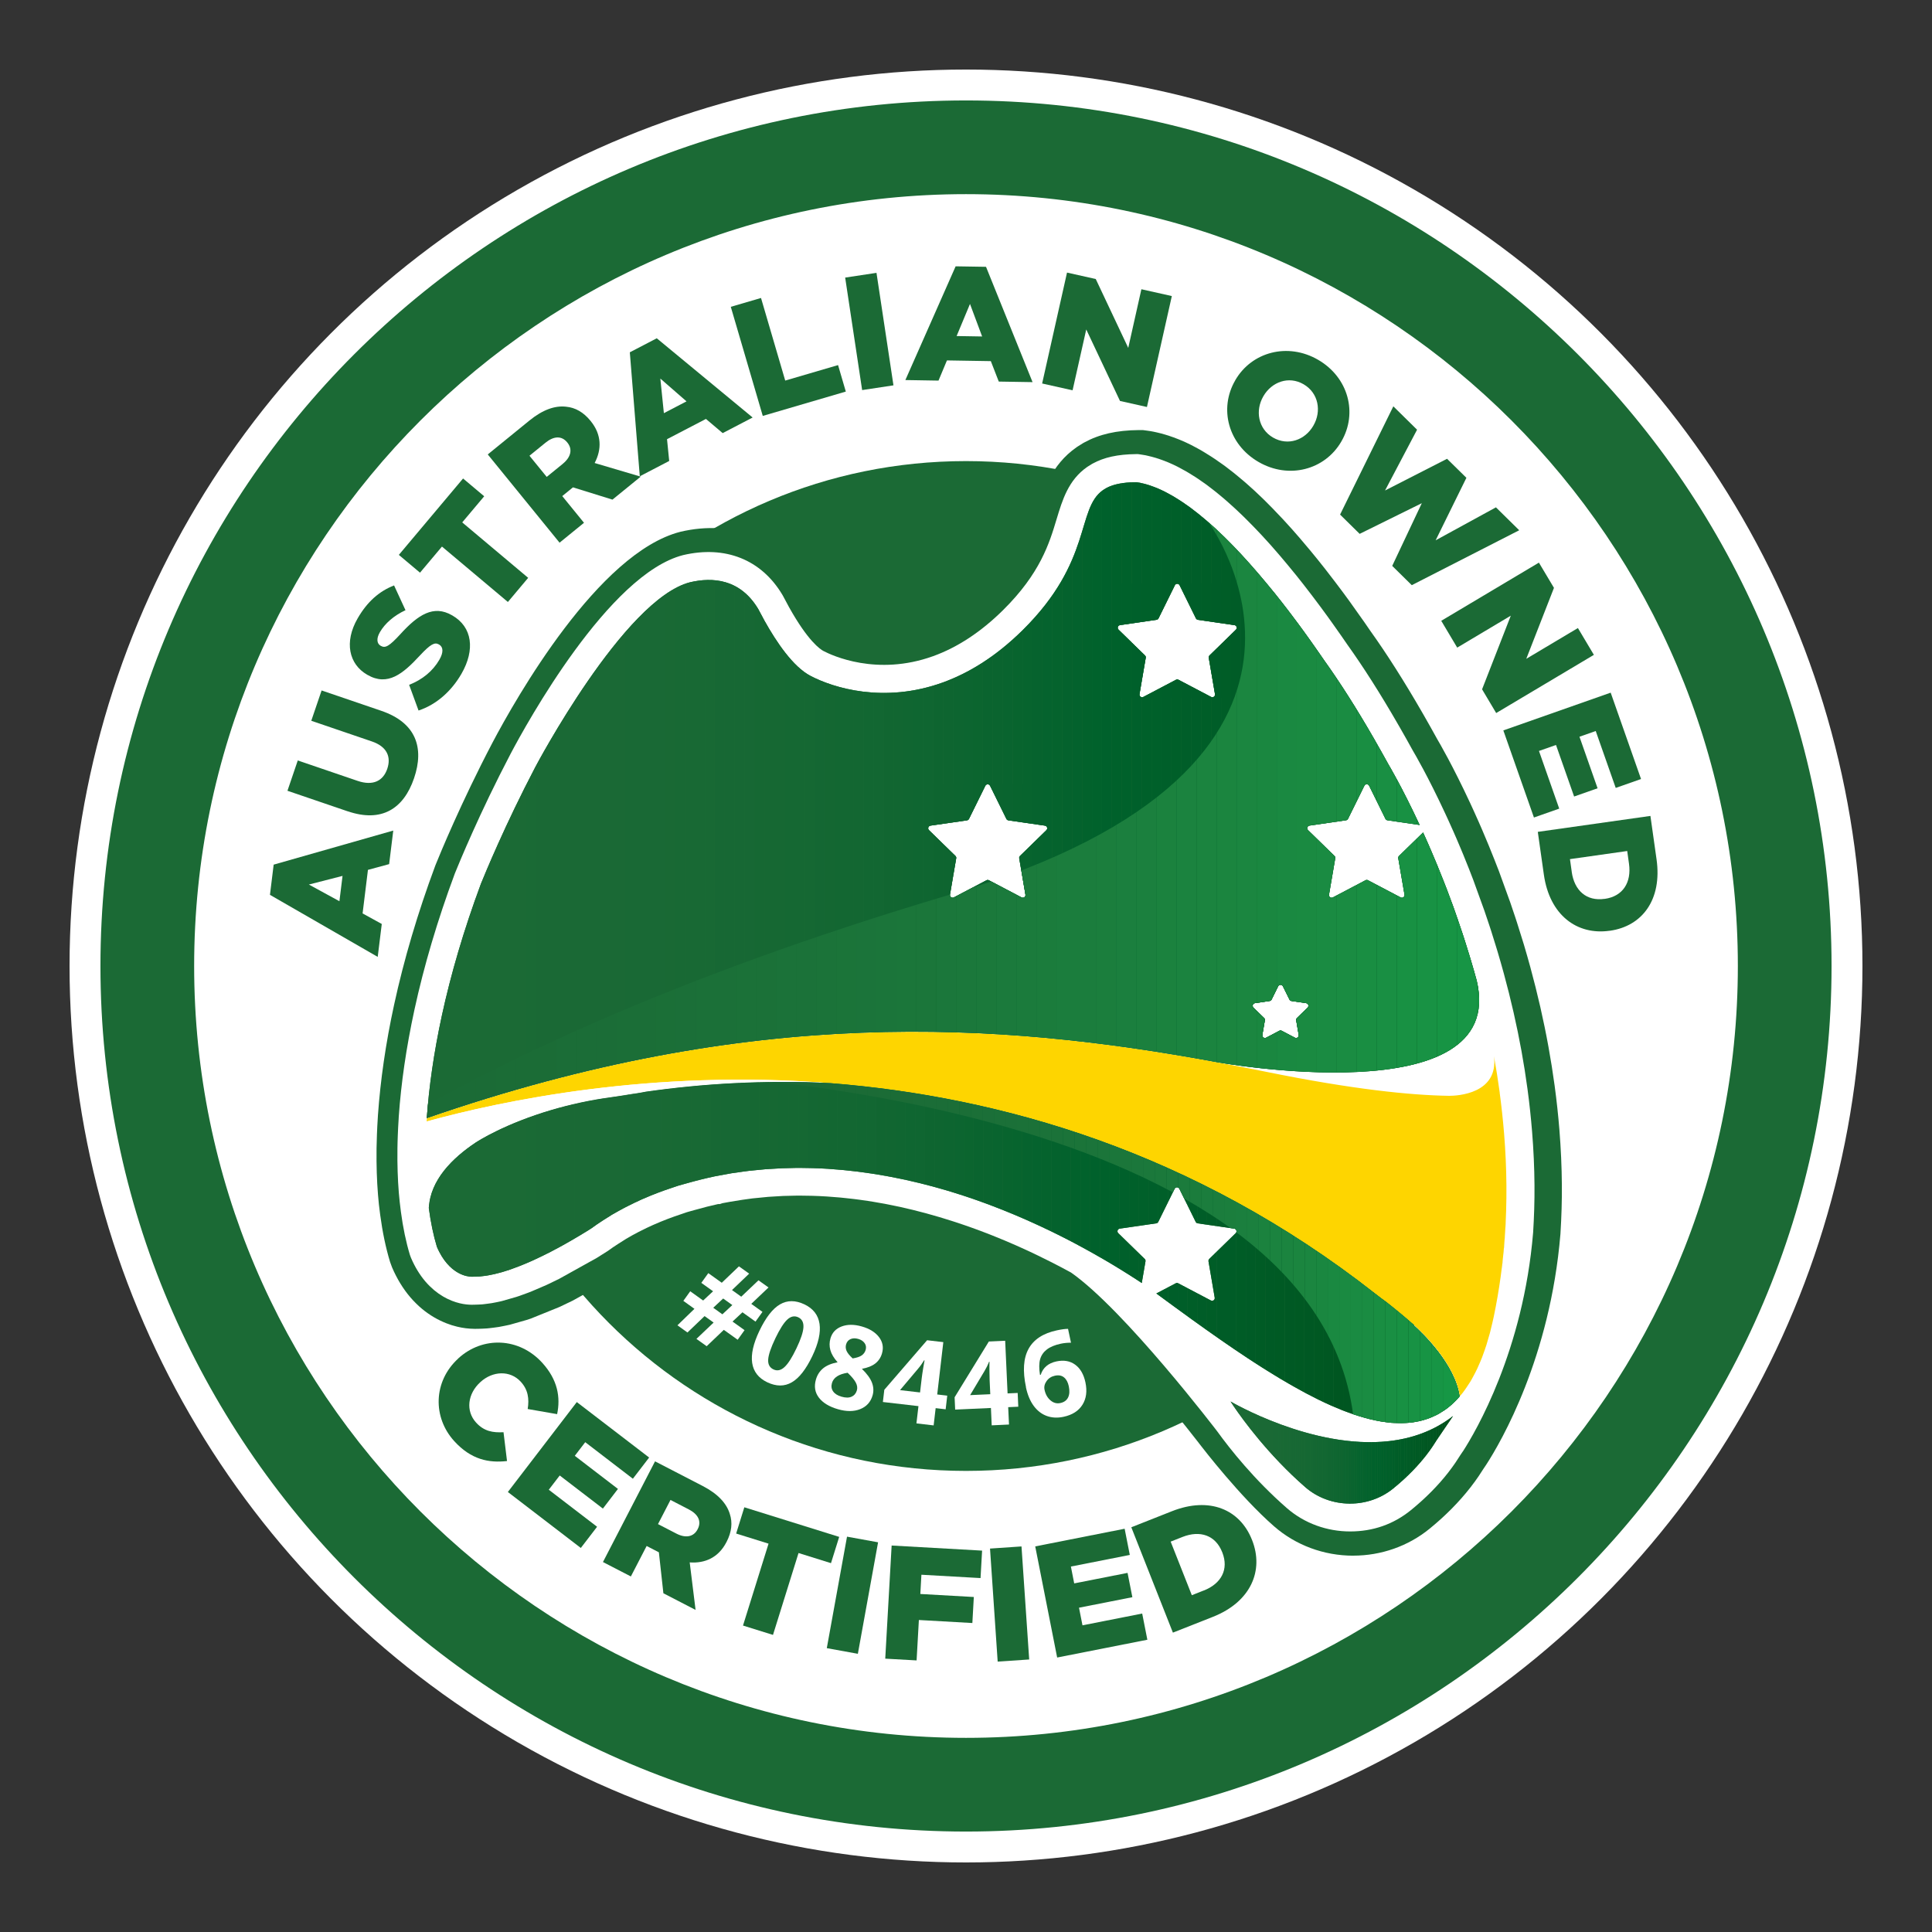 <?xml version="1.0" encoding="UTF-8"?><svg xmlns="http://www.w3.org/2000/svg" xmlns:xlink="http://www.w3.org/1999/xlink" viewBox="0 0 595.28 595.28"><rect x="0" y="0" width="595.28" height="595.28" fill="#333333" stroke="none"/><defs><style>.cls-1{fill:none;}.cls-2{clip-path:url(#clippath);}.cls-3{fill:#02622c;}.cls-4{fill:#00521d;}.cls-5{fill:#00511c;}.cls-6{fill:#005621;}.cls-7{fill:#00531e;}.cls-8{fill:#005520;}.cls-9{fill:#005722;}.cls-10{fill:#00541f;}.cls-11{fill:#004e1a;}.cls-12{fill:#005823;}.cls-13{fill:#005822;}.cls-14{fill:#004f1a;}.cls-15{fill:#00501b;}.cls-16{fill:#04622d;}.cls-17{fill:#005e28;}.cls-18{fill:#005e29;}.cls-19{fill:#005d28;}.cls-20{fill:#00602b;}.cls-21{fill:#00602a;}.cls-22{fill:#00612c;}.cls-23{fill:#00612b;}.cls-24{fill:#005923;}.cls-25{fill:#005924;}.cls-26{fill:#005f2a;}.cls-27{fill:#005f29;}.cls-28{fill:#005c27;}.cls-29{fill:#005a25;}.cls-30{fill:#005a24;}.cls-31{fill:#005b26;}.cls-32{fill:#005c26;}.cls-33{fill:#005b25;}.cls-34{fill:#005d27;}.cls-35{fill:#03622d;}.cls-36{fill:#fff;}.cls-37{fill:#fed500;}.cls-38{fill:#01622c;}.cls-39{fill:#126732;}.cls-40{fill:#10a349;}.cls-41{fill:#116631;}.cls-42{fill:#106631;}.cls-43{fill:#0fa549;}.cls-44{fill:#0f6631;}.cls-45{fill:#159a46;}.cls-46{fill:#166833;}.cls-47{fill:#149c47;}.cls-48{fill:#156833;}.cls-49{fill:#11a148;}.cls-50{fill:#08642e;}.cls-51{fill:#07642e;}.cls-52{fill:#146733;}.cls-53{fill:#146732;}.cls-54{fill:#05632e;}.cls-55{fill:#05632d;}.cls-56{fill:#139d47;}.cls-57{fill:#06632e;}.cls-58{fill:#136732;}.cls-59{fill:#1a6935;}.cls-60{fill:#129f48;}.cls-61{fill:#0a642f;}.cls-62{fill:#09642f;}.cls-63{fill:#0da74a;}.cls-64{fill:#0e6530;}.cls-65{fill:#0d6530;}.cls-66{fill:#1b6d37;}.cls-67{fill:#1b6a35;}.cls-68{fill:#1b6a36;}.cls-69{fill:#1b6c36;}.cls-70{fill:#1b7038;}.cls-71{fill:#1b6b36;}.cls-72{fill:#1b7138;}.cls-73{fill:#1b6e37;}.cls-74{fill:#1b8640;}.cls-75{fill:#1b6f37;}.cls-76{fill:#1b6f38;}.cls-77{fill:#179545;}.cls-78{fill:#186934;}.cls-79{fill:#179444;}.cls-80{fill:#1a8740;}.cls-81{fill:#1a8a41;}.cls-82{fill:#198e42;}.cls-83{fill:#198f43;}.cls-84{fill:#169745;}.cls-85{fill:#176834;}.cls-86{fill:#189244;}.cls-87{fill:#189143;}.cls-88{fill:#169846;}.cls-89{fill:#0c6530;}.cls-90{fill:#0baa4b;}.cls-91{fill:#0b652f;}.cls-92{fill:#1b783b;}.cls-93{fill:#1b773b;}.cls-94{fill:#1b853f;}.cls-95{fill:#1b793b;}.cls-96{fill:#1b763a;}.cls-97{fill:#1b843f;}.cls-98{fill:#1a6a35;}.cls-99{fill:#1b7339;}.cls-100{fill:#1b753a;}.cls-101{fill:#1b7239;}.cls-102{fill:#1b7b3c;}.cls-103{fill:#1b7d3d;}.cls-104{fill:#196934;}.cls-105{fill:#196935;}.cls-106{fill:#1b833f;}.cls-107{fill:#1b743a;}.cls-108{fill:#1b823e;}.cls-109{fill:#1b7c3c;}.cls-110{fill:#1b803e;}.cls-111{fill:#1b7f3e;}.cls-112{fill:#1b7a3c;}.cls-113{fill:#1b7439;}.cls-114{fill:#1b7e3d;}.cls-115{fill:#1a8c42;}.cls-116{fill:#1a8941;}.cls-117{fill:#1a8b42;}.cls-118{clip-path:url(#clippath-1);}.cls-119{clip-path:url(#clippath-4);}.cls-120{clip-path:url(#clippath-3);}.cls-121{clip-path:url(#clippath-2);}.cls-122{clip-path:url(#clippath-6);}.cls-123{clip-path:url(#clippath-5);}</style><clipPath id="clippath"><path class="cls-1" d="M455.02,302.22s0,0,0,0c-.6-2.2-1.22-4.35-1.85-6.46-.17-.57-.34-1.12-.51-1.68-.47-1.56-.95-3.1-1.44-4.61-.19-.59-.38-1.16-.57-1.75-.48-1.47-.97-2.91-1.46-4.33-.19-.55-.38-1.09-.57-1.63-.25-.72-.51-1.47-.76-2.18-.23-.64-.46-1.24-.69-1.86-.23-.63-.46-1.25-.69-1.86-.21-.56-.42-1.14-.63-1.69-.35-.91-.69-1.79-1.04-2.67-.06-.15-.12-.3-.18-.45-.6-1.52-1.2-3.01-1.79-4.45-.07-.17-.14-.33-.21-.51-.15-.35-.29-.68-.43-1.02-.44-1.06-.88-2.12-1.32-3.13-.13-.3-.26-.59-.39-.89,0,0,0-.02-.01-.03-.19-.43-.38-.87-.56-1.29-.49-1.11-.97-2.18-1.44-3.23h0s-7.41,7.22-7.41,7.22c-.19,.19-.28,.46-.24,.72l1.92,11.21c.11,.67-.59,1.18-1.19,.86l-10.06-5.29c-.24-.13-.52-.13-.76,0l-10.06,5.29c-.6,.32-1.3-.19-1.19-.86l1.92-11.21c.05-.27-.04-.54-.24-.72l-8.14-7.94c-.49-.47-.22-1.3,.45-1.4l11.25-1.64c.27-.04,.5-.21,.62-.45l5.03-10.2c.3-.61,1.17-.61,1.47,0l5.03,10.2c.12,.24,.35,.41,.62,.45l9.91,1.44h0c-5.48-11.79-9.61-18.65-9.61-18.65-1.38-2.51-2.73-4.91-4.07-7.25h0s-.06-.1-.15-.27c-.08-.13-.19-.33-.32-.56-5.38-9.34-10.45-17.27-15.23-23.95-.02-.02-.03-.05-.05-.07-.57-.83-1.15-1.67-1.74-2.52-.19-.28-.39-.56-.59-.84-.43-.62-.87-1.25-1.32-1.88-.21-.3-.43-.6-.64-.91-.51-.71-1.02-1.42-1.54-2.14-.15-.2-.29-.4-.43-.6-.65-.9-1.31-1.79-1.98-2.7,0,0-.01-.02-.02-.03,0,0-.01-.01-.02-.02-.18-.24-.36-.48-.54-.72-.51-.68-1.02-1.37-1.54-2.05-.24-.31-.47-.62-.71-.93-.51-.67-1.03-1.34-1.54-2-.21-.27-.42-.54-.63-.81-.67-.86-1.35-1.71-2.04-2.57-.05-.06-.09-.11-.14-.17-.04-.05-.08-.1-.13-.15-.07-.09-.15-.18-.23-.28-.62-.77-1.25-1.53-1.88-2.29-.24-.29-.48-.58-.73-.87-.53-.64-1.07-1.27-1.6-1.9-.25-.29-.49-.58-.74-.86-.67-.78-1.35-1.55-2.02-2.31-.02-.03-.05-.06-.07-.08-.07-.08-.14-.16-.21-.24-.04-.05-.08-.09-.12-.13-.73-.81-1.46-1.62-2.19-2.41-.23-.25-.46-.49-.68-.73-.56-.6-1.13-1.19-1.69-1.78-.26-.27-.53-.55-.8-.82-.59-.61-1.19-1.2-1.78-1.79-.18-.17-.35-.35-.53-.53-.02-.02-.05-.05-.07-.07-.02-.02-.03-.03-.05-.04-.76-.74-1.52-1.46-2.28-2.17-.01-.01-.02-.02-.03-.03-.03-.03-.06-.05-.08-.08-.15-.14-.3-.27-.45-.41-.62-.57-1.24-1.12-1.86-1.66-.26-.23-.53-.45-.79-.68-.57-.48-1.13-.95-1.7-1.42-.25-.2-.49-.4-.74-.6-.76-.61-1.52-1.2-2.28-1.76-.03-.02-.06-.05-.09-.07-.05-.04-.1-.07-.15-.11-.02-.01-.03-.02-.05-.03-.72-.53-1.45-1.04-2.17-1.52-.24-.16-.49-.32-.73-.48-.56-.37-1.12-.72-1.68-1.05-.25-.15-.51-.31-.76-.45-.64-.37-1.27-.71-1.9-1.04-.14-.07-.28-.15-.42-.22,0,0-.01,0-.02-.01-.01,0-.02-.01-.04-.02-.76-.38-1.51-.72-2.26-1.04-.2-.09-.41-.16-.61-.24-.57-.22-1.13-.43-1.69-.62-.25-.08-.49-.16-.74-.23-.55-.17-1.11-.31-1.65-.43-.2-.05-.41-.1-.61-.14-.4-.08-.8-.12-1.2-.18-4.2,.04-7.12,.67-9.26,1.85-.31,.18-.62,.38-.92,.57-8.34,5.83-3.11,21.76-24.79,43.18-8.37,8.27-16.76,13.29-24.67,16.14-18.06,6.5-33.63,1.65-40.72-2.08-5.34-2.8-10.46-10.38-14.13-16.96-.7-1.26-1.36-2.49-1.95-3.64,0,0,0,0,0,0-5.59-9.32-14.13-9.84-20.98-8.23-20.37,5.16-47.66,56.87-47.66,56.87h0c-9.33,17.79-15.62,33.13-16.8,36.04-5.31,14.3-9.28,27.93-12.03,40.61-1.24,5.72-2.24,11.25-3.01,16.56-.76,5.23-1.3,10.25-1.63,15.03,100.12-34.71,175.95-29.69,243.12-17.3h-.03s90.25,16.51,80.41-25.04Zm-132.6-46.43l-8.14,7.94c-.19,.19-.28,.46-.24,.72l1.92,11.21c.11,.67-.59,1.18-1.19,.86l-10.06-5.29c-.24-.13-.52-.13-.76,0l-10.06,5.29c-.6,.32-1.3-.19-1.19-.86l1.92-11.21c.05-.27-.04-.54-.24-.72l-8.14-7.94c-.49-.47-.22-1.3,.45-1.4l11.25-1.63c.27-.04,.5-.21,.62-.45l5.03-10.2c.3-.61,1.17-.61,1.47,0l5.03,10.2c.12,.24,.35,.41,.62,.45l11.25,1.63c.67,.1,.94,.92,.45,1.4Zm58.4-61.78l-8.14,7.94c-.19,.19-.28,.46-.24,.72l1.92,11.21c.11,.67-.59,1.18-1.19,.86l-10.06-5.29c-.24-.13-.52-.13-.76,0l-10.06,5.29c-.6,.32-1.3-.19-1.19-.86l1.92-11.21c.05-.27-.04-.54-.24-.72l-8.14-7.94c-.49-.47-.22-1.3,.45-1.4l11.25-1.64c.27-.04,.5-.21,.62-.45l5.03-10.2c.3-.61,1.17-.61,1.47,0l5.03,10.2c.12,.24,.35,.41,.62,.45l11.25,1.64c.67,.1,.94,.92,.45,1.4Zm22.06,116.47l-3.26,3.18c-.19,.19-.28,.46-.24,.72l.77,4.49c.11,.67-.59,1.18-1.19,.86l-4.03-2.12c-.24-.13-.52-.13-.76,0l-4.03,2.12c-.6,.32-1.3-.19-1.19-.86l.77-4.49c.05-.27-.04-.54-.24-.72l-3.26-3.18c-.49-.47-.22-1.3,.45-1.4l4.51-.66c.27-.04,.5-.21,.62-.45l2.02-4.09c.3-.61,1.17-.61,1.47,0l2.02,4.09c.12,.24,.35,.41,.62,.45l4.51,.66c.67,.1,.94,.92,.45,1.4Z"/></clipPath><clipPath id="clippath-1"><path class="cls-1" d="M435.69,408.26c-3.43-3.02-6.41-5.43-8.55-7.1-1.14-.82-2.29-1.69-3.48-2.62-56.01-43.96-115.78-60.65-167.63-64.79-20.65-1.07-39.87,.16-57.11,2.63-1.49,.37-4.56,.88-9.98,1.6-.03,0-.05,0-.07,.01-7.12,.94-13.42,2.38-18.88,3.98-14.41,4.23-22.72,9.59-23.47,10.08-7.18,4.79-13.96,11.55-14.4,20.14,.59,4.42,1.42,8.44,2.49,11.96,.23,.55,.47,1.06,.72,1.54,.99,1.94,2.1,3.38,3.2,4.47,.28,.27,.55,.52,.82,.75,.55,.45,1.09,.83,1.6,1.13,.52,.3,1.02,.54,1.48,.72,.46,.18,.89,.31,1.27,.4,.76,.18,1.33,.22,1.59,.22h.05s.06,0,.08,0c.01,0,.03,0,.05,0h0c.22,0,.46,0,.69-.02,.23,0,.46,0,.69-.02,.34-.01,.67-.02,1.02-.05h0c.1,0,.2-.02,.29-.03,.29-.03,.58-.06,.88-.1,.35-.05,.7-.08,1.06-.14,.4-.07,.82-.15,1.23-.24,.36-.07,.72-.14,1.09-.23,.26-.06,.52-.13,.78-.2,.16-.04,.32-.08,.48-.12,0,0,0,0,0,0,.37-.1,.74-.19,1.12-.3,0,0,0,0,0,0,.43-.13,.87-.27,1.3-.41h0c.38-.12,.76-.24,1.14-.37,0,0,0,0,0,0,.24-.08,.49-.18,.73-.27,.2-.07,.4-.14,.6-.22,.38-.14,.76-.27,1.14-.42,.46-.18,.91-.37,1.37-.55,.37-.15,.75-.3,1.12-.46,0,0,0,0,0,0,.45-.19,.9-.39,1.35-.59h.02c.37-.17,.75-.34,1.12-.51,0,0,0,0,0,0,.05-.02,.11-.05,.16-.08,.41-.19,.82-.38,1.23-.58,.36-.17,.72-.34,1.07-.51,0,0,0,0,0,0,0,0,.02,0,.02-.01,.46-.22,.91-.45,1.36-.68,.35-.17,.7-.35,1.04-.52,0,0,0,0,0,0,.44-.23,.87-.46,1.31-.69,.02,0,.04-.02,.06-.03,.33-.18,.67-.35,1-.53,0,0,0,0,0,0,.43-.23,.84-.46,1.25-.69,.03-.01,.05-.03,.08-.04,.32-.18,.64-.35,.95-.53,0,0,0,0,0,0,.41-.23,.81-.46,1.21-.69,.04-.02,.08-.05,.12-.07,.28-.16,.57-.32,.84-.48,.48-.28,.93-.55,1.39-.82,.22-.13,.46-.27,.68-.4,0,0,0,0,0,0,.38-.23,.73-.44,1.09-.66,.11-.06,.21-.13,.32-.19,.17-.1,.35-.21,.51-.31,0,0,0,0,0,0,.31-.19,.59-.37,.89-.55,.19-.12,.39-.24,.58-.37,.09-.06,.2-.12,.29-.18,1.22-.9,2.48-1.75,3.75-2.57,.8-.52,1.6-1.03,2.42-1.52,.09-.07,.16-.11,.16-.11h0c1.4-.82,2.82-1.6,4.26-2.35,.29-.15,.59-.29,.88-.44,1.26-.64,2.52-1.25,3.81-1.83,.16-.07,.31-.14,.47-.21,3.07-1.36,6.22-2.55,9.42-3.6,.58-.19,1.15-.41,1.73-.58,.82-.25,1.65-.46,2.47-.69,1.41-.4,2.82-.78,4.23-1.13,1.51-.37,3.03-.73,4.54-1.05,0,0,0,0,0,0,0,0,.01,0,.02,0,1.18-.24,2.35-.44,3.52-.65,.53-.09,1.06-.21,1.59-.29,.07-.01,.14-.02,.21-.03,.49-.08,.98-.13,1.47-.2,1.22-.18,2.45-.37,3.67-.51,.57-.07,1.13-.11,1.69-.17,1.14-.12,2.28-.24,3.42-.33,.67-.05,1.34-.08,2.01-.12,1.02-.07,2.05-.14,3.06-.18,.73-.03,1.45-.04,2.17-.05h0c.8-.02,1.59-.05,2.39-.06,.16,0,.32,0,.48,0,.15,0,.3,0,.45,0,1.03,0,2.05,.02,3.08,.05,.34,0,.68,0,1.01,.02,1.53,.05,3.05,.11,4.57,.21,.38,.02,.76,.06,1.14,.09,1.13,.08,2.26,.16,3.38,.27,.54,.05,1.08,.11,1.62,.17,.96,.1,1.93,.2,2.88,.32,.58,.07,1.15,.15,1.73,.23,.92,.12,1.83,.25,2.74,.39,.58,.09,1.15,.18,1.73,.27,.92,.15,1.84,.31,2.76,.48,.54,.1,1.08,.19,1.62,.3,1,.19,1.98,.39,2.97,.6,.44,.09,.89,.18,1.34,.28,1.39,.3,2.77,.62,4.14,.96,.03,0,.07,.02,.11,.02,1.42,.35,2.82,.71,4.22,1.09,.4,.11,.79,.22,1.18,.33,.99,.28,1.97,.55,2.95,.84,.49,.14,.97,.29,1.46,.44,.88,.27,1.75,.54,2.62,.82,.51,.16,1.01,.33,1.51,.49,.85,.28,1.69,.56,2.53,.85,.49,.17,.98,.34,1.46,.51,.86,.3,1.72,.62,2.57,.93,.44,.16,.88,.32,1.32,.49,.97,.37,1.94,.74,2.9,1.12,.29,.12,.59,.23,.89,.35,1.27,.5,2.52,1.01,3.75,1.53,.12,.05,.24,.11,.37,.16,1.09,.46,2.18,.93,3.25,1.4,.37,.16,.74,.33,1.11,.5,.81,.36,1.62,.73,2.42,1.1,.42,.19,.83,.39,1.25,.58,.74,.35,1.47,.69,2.2,1.04,.42,.2,.84,.41,1.26,.61,.71,.35,1.42,.7,2.12,1.05,.4,.2,.8,.4,1.19,.6,.74,.37,1.46,.75,2.18,1.12,.34,.18,.68,.35,1.01,.53,.87,.46,1.73,.92,2.57,1.38,.17,.09,.34,.18,.5,.27,1.01,.55,2,1.1,2.97,1.65,.25,.14,.5,.28,.75,.43,.71,.4,1.41,.81,2.1,1.2,.33,.19,.65,.38,.98,.57,.59,.35,1.18,.7,1.76,1.04,.35,.21,.68,.41,1.02,.62,.54,.32,1.07,.65,1.59,.97,.34,.21,.67,.41,1,.62,.52,.32,1.03,.64,1.54,.96,.3,.19,.6,.38,.89,.57,.54,.35,1.07,.68,1.59,1.02,.23,.15,.48,.31,.7,.46,.29,.19,.57,.38,.86,.57l1.15-6.7c.05-.27-.04-.54-.24-.72l-8.14-7.94c-.49-.47-.22-1.3,.45-1.4l11.25-1.63c.27-.04,.5-.21,.62-.45l5.03-10.2c.3-.61,1.17-.61,1.47,0l5.03,10.2c.12,.24,.35,.41,.62,.45l11.25,1.63c.67,.1,.94,.92,.45,1.4l-8.14,7.94c-.19,.19-.28,.46-.24,.72l1.92,11.21c.11,.67-.59,1.18-1.19,.86l-10.06-5.29c-.24-.13-.52-.13-.76,0l-5.98,3.14c3.71,2.73,7.39,5.43,11.01,8.04,0,0,0,0,0,0h0s0,0,0,0h0c1.47,1.06,2.93,2.1,4.38,3.13,.46,.33,.92,.65,1.38,.97,.99,.7,1.98,1.39,2.96,2.08,.55,.38,1.1,.76,1.64,1.13,.88,.61,1.76,1.21,2.64,1.81,.59,.4,1.17,.79,1.76,1.18,.83,.56,1.65,1.11,2.47,1.65,.6,.39,1.19,.78,1.79,1.17,.8,.52,1.6,1.04,2.4,1.54,.59,.38,1.18,.75,1.77,1.11,.8,.5,1.59,.99,2.38,1.47,.57,.35,1.14,.69,1.7,1.03,.81,.48,1.61,.95,2.41,1.41,.53,.31,1.07,.62,1.6,.92,.86,.49,1.72,.95,2.57,1.42,.45,.24,.9,.5,1.34,.73,1.15,.61,2.29,1.19,3.42,1.75,.14,.07,.28,.15,.42,.21,1.26,.62,2.5,1.2,3.73,1.74,.38,.17,.75,.31,1.12,.48,.85,.36,1.69,.72,2.52,1.05,.46,.18,.91,.34,1.37,.51,.73,.27,1.47,.54,2.19,.79,.48,.16,.96,.31,1.43,.45,.68,.21,1.36,.42,2.03,.6,.48,.13,.96,.25,1.43,.37,.65,.16,1.3,.3,1.94,.43,.47,.09,.94,.18,1.4,.26,.63,.11,1.26,.19,1.88,.27,.45,.05,.9,.11,1.34,.15,.63,.05,1.24,.08,1.86,.09,.43,.01,.86,.04,1.29,.03,.36,0,.71-.03,1.06-.05,.27-.01,.54-.04,.81-.06,.27-.02,.54-.03,.8-.06h0c.36-.04,.71-.09,1.07-.14,.51-.08,1.02-.17,1.52-.28,.35-.08,.69-.16,1.04-.25h0c.49-.13,.98-.28,1.46-.44,0,0,0,0,0,0,.33-.11,.66-.22,.98-.35,.49-.19,.97-.41,1.45-.64,.29-.14,.59-.27,.88-.42,.45-.24,.88-.51,1.31-.79,.08-.05,.15-.09,.23-.14,0,0,0,0,0,0,.22-.14,.45-.27,.67-.42,0,0,0,0,0,0,.72-.5,1.43-1.05,2.11-1.65,0,0,0,0,0,0,.05-.05,.1-.1,.15-.15,0,0,0,0,0,0,.62-.56,1.23-1.16,1.82-1.81,0,0,0,0,0,0,.17-.19,.34-.4,.51-.6-1.42-9.94-11.48-19.54-14.13-21.91Z"/></clipPath><clipPath id="clippath-2"><path class="cls-1" d="M379.14,431.8c.36,.51,.7,1.04,1.04,1.57,2.71,3.98,10.62,14.92,21.97,24.82,7.59,6.62,19.28,6.81,27.11,.45,4.8-3.9,8.04-7.51,10.17-10.25,1.66-2.13,2.65-3.75,3.18-4.59,.07-.12,.69-1.03,1.47-2.17,1.51-2.22,3.63-5.33,3.63-5.33-5.98,4.65-12.77,6.94-19.71,7.73-23.62,2.69-48.86-12.22-48.86-12.22Z"/></clipPath><clipPath id="clippath-3"><path class="cls-1" d="M435.69,408.26c-3.43-3.02-6.41-5.43-8.55-7.1-1.14-.82-2.29-1.69-3.48-2.62-56.01-43.96-115.78-60.65-167.63-64.79-20.65-1.07-39.87,.16-57.11,2.63-1.49,.37-4.56,.88-9.98,1.6-.03,0-.05,0-.07,.01-7.12,.94-13.42,2.38-18.88,3.98-14.41,4.23-22.72,9.59-23.47,10.08-7.18,4.79-13.96,11.55-14.4,20.14,.59,4.42,1.42,8.44,2.49,11.96,.23,.55,.47,1.06,.72,1.54,.99,1.94,2.1,3.38,3.2,4.47,.28,.27,.55,.52,.82,.75,.55,.45,1.09,.83,1.6,1.13,.52,.3,1.02,.54,1.48,.72,.46,.18,.89,.31,1.27,.4,.76,.18,1.33,.22,1.59,.22h.05s.06,0,.08,0c.01,0,.03,0,.05,0h0c.22,0,.46,0,.69-.02,.23,0,.46,0,.69-.02,.34-.01,.67-.02,1.02-.05h0c.1,0,.2-.02,.29-.03,.29-.03,.58-.06,.88-.1,.35-.05,.7-.08,1.06-.14,.4-.07,.82-.15,1.23-.24,.36-.07,.72-.14,1.09-.23,.26-.06,.52-.13,.78-.2,.16-.04,.32-.08,.48-.12,0,0,0,0,0,0,.37-.1,.74-.19,1.12-.3,0,0,0,0,0,0,.43-.13,.87-.27,1.3-.41h0c.38-.12,.76-.24,1.14-.37,0,0,0,0,0,0,.24-.08,.49-.18,.73-.27,.2-.07,.4-.14,.6-.22,.38-.14,.76-.27,1.14-.42,.46-.18,.91-.37,1.37-.55,.37-.15,.75-.3,1.12-.46,0,0,0,0,0,0,.45-.19,.9-.39,1.35-.59h.02c.37-.17,.75-.34,1.12-.51,0,0,0,0,0,0,.05-.02,.11-.05,.16-.08,.41-.19,.82-.38,1.23-.58,.36-.17,.72-.34,1.07-.51,0,0,0,0,0,0,0,0,.02,0,.02-.01,.46-.22,.91-.45,1.36-.68,.35-.17,.7-.35,1.04-.52,0,0,0,0,0,0,.44-.23,.87-.46,1.31-.69,.02,0,.04-.02,.06-.03,.33-.18,.67-.35,1-.53,0,0,0,0,0,0,.43-.23,.84-.46,1.25-.69,.03-.01,.05-.03,.08-.04,.32-.18,.64-.35,.95-.53,0,0,0,0,0,0,.41-.23,.81-.46,1.21-.69,.04-.02,.08-.05,.12-.07,.28-.16,.57-.32,.84-.48,.48-.28,.93-.55,1.39-.82,.22-.13,.46-.27,.68-.4,0,0,0,0,0,0,.38-.23,.73-.44,1.09-.66,.11-.06,.21-.13,.32-.19,.17-.1,.35-.21,.51-.31,0,0,0,0,0,0,.31-.19,.59-.37,.89-.55,.19-.12,.39-.24,.58-.37,.09-.06,.2-.12,.29-.18,1.22-.9,2.48-1.75,3.75-2.57,.8-.52,1.6-1.03,2.42-1.52,.09-.07,.16-.11,.16-.11h0c1.4-.82,2.82-1.6,4.26-2.35,.29-.15,.59-.29,.88-.44,1.26-.64,2.52-1.25,3.81-1.83,.16-.07,.31-.14,.47-.21,3.07-1.36,6.22-2.55,9.42-3.6,.58-.19,1.15-.41,1.73-.58,.82-.25,1.65-.46,2.47-.69,1.41-.4,2.82-.78,4.23-1.13,1.51-.37,3.03-.73,4.54-1.05,0,0,0,0,0,0,0,0,.01,0,.02,0,1.18-.24,2.35-.44,3.52-.65,.53-.09,1.06-.21,1.59-.29,.07-.01,.14-.02,.21-.03,.49-.08,.98-.13,1.47-.2,1.22-.18,2.45-.37,3.67-.51,.57-.07,1.13-.11,1.69-.17,1.14-.12,2.28-.24,3.42-.33,.67-.05,1.34-.08,2.01-.12,1.02-.07,2.05-.14,3.06-.18,.73-.03,1.45-.04,2.17-.05h0c.8-.02,1.59-.05,2.39-.06,.16,0,.32,0,.48,0,.15,0,.3,0,.45,0,1.03,0,2.05,.02,3.08,.05,.34,0,.68,0,1.01,.02,1.53,.05,3.05,.11,4.57,.21,.38,.02,.76,.06,1.14,.09,1.13,.08,2.26,.16,3.38,.27,.54,.05,1.08,.11,1.62,.17,.96,.1,1.93,.2,2.88,.32,.58,.07,1.15,.15,1.73,.23,.92,.12,1.83,.25,2.74,.39,.58,.09,1.15,.18,1.73,.27,.92,.15,1.84,.31,2.76,.48,.54,.1,1.08,.19,1.62,.3,1,.19,1.98,.39,2.97,.6,.44,.09,.89,.18,1.34,.28,1.39,.3,2.77,.62,4.14,.96,.03,0,.07,.02,.11,.02,1.42,.35,2.82,.71,4.22,1.09,.4,.11,.79,.22,1.18,.33,.99,.28,1.97,.55,2.95,.84,.49,.14,.97,.29,1.46,.44,.88,.27,1.75,.54,2.62,.82,.51,.16,1.01,.33,1.51,.49,.85,.28,1.69,.56,2.53,.85,.49,.17,.98,.34,1.46,.51,.86,.3,1.72,.62,2.57,.93,.44,.16,.88,.32,1.32,.49,.97,.37,1.94,.74,2.9,1.12,.29,.12,.59,.23,.89,.35,1.27,.5,2.52,1.01,3.75,1.53,.12,.05,.24,.11,.37,.16,1.09,.46,2.18,.93,3.25,1.4,.37,.16,.74,.33,1.11,.5,.81,.36,1.62,.73,2.42,1.1,.42,.19,.83,.39,1.25,.58,.74,.35,1.47,.69,2.2,1.04,.42,.2,.84,.41,1.26,.61,.71,.35,1.42,.7,2.12,1.05,.4,.2,.8,.4,1.19,.6,.74,.37,1.46,.75,2.18,1.12,.34,.18,.68,.35,1.01,.53,.87,.46,1.73,.92,2.57,1.38,.17,.09,.34,.18,.5,.27,1.01,.55,2,1.1,2.97,1.65,.25,.14,.5,.28,.75,.43,.71,.4,1.41,.81,2.1,1.2,.33,.19,.65,.38,.98,.57,.59,.35,1.18,.7,1.76,1.04,.35,.21,.68,.41,1.02,.62,.54,.32,1.07,.65,1.59,.97,.34,.21,.67,.41,1,.62,.52,.32,1.03,.64,1.54,.96,.3,.19,.6,.38,.89,.57,.54,.35,1.07,.68,1.59,1.02,.23,.15,.48,.31,.7,.46,.29,.19,.57,.38,.86,.57l1.15-6.7c.05-.27-.04-.54-.24-.72l-8.14-7.94c-.49-.47-.22-1.3,.45-1.4l11.25-1.63c.27-.04,.5-.21,.62-.45l5.03-10.2c.3-.61,1.17-.61,1.47,0l5.03,10.2c.12,.24,.35,.41,.62,.45l11.25,1.63c.67,.1,.94,.92,.45,1.4l-8.14,7.94c-.19,.19-.28,.46-.24,.72l1.92,11.21c.11,.67-.59,1.18-1.19,.86l-10.06-5.29c-.24-.13-.52-.13-.76,0l-5.98,3.14c3.71,2.73,7.39,5.43,11.01,8.04,0,0,0,0,0,0h0s0,0,0,0h0c1.47,1.06,2.93,2.1,4.38,3.13,.46,.33,.92,.65,1.38,.97,.99,.7,1.98,1.39,2.96,2.08,.55,.38,1.1,.76,1.64,1.13,.88,.61,1.76,1.21,2.64,1.81,.59,.4,1.17,.79,1.76,1.18,.83,.56,1.65,1.11,2.47,1.65,.6,.39,1.19,.78,1.79,1.17,.8,.52,1.6,1.04,2.4,1.54,.59,.38,1.18,.75,1.77,1.11,.8,.5,1.59,.99,2.38,1.47,.57,.35,1.14,.69,1.7,1.03,.81,.48,1.61,.95,2.41,1.41,.53,.31,1.07,.62,1.6,.92,.86,.49,1.72,.95,2.57,1.42,.45,.24,.9,.5,1.34,.73,1.15,.61,2.29,1.19,3.42,1.75,.14,.07,.28,.15,.42,.21,1.26,.62,2.5,1.2,3.73,1.74,.38,.17,.75,.31,1.12,.48,.85,.36,1.69,.72,2.52,1.05,.46,.18,.91,.34,1.37,.51,.73,.27,1.47,.54,2.19,.79,.48,.16,.96,.31,1.43,.45,.68,.21,1.36,.42,2.03,.6,.48,.13,.96,.25,1.43,.37,.65,.16,1.3,.3,1.94,.43,.47,.09,.94,.18,1.4,.26,.63,.11,1.26,.19,1.88,.27,.45,.05,.9,.11,1.34,.15,.63,.05,1.24,.08,1.86,.09,.43,.01,.86,.04,1.29,.03,.36,0,.71-.03,1.06-.05,.27-.01,.54-.04,.81-.06,.27-.02,.54-.03,.8-.06h0c.36-.04,.71-.09,1.07-.14,.51-.08,1.02-.17,1.52-.28,.35-.08,.69-.16,1.04-.25h0c.49-.13,.98-.28,1.46-.44,0,0,0,0,0,0,.33-.11,.66-.22,.98-.35,.49-.19,.97-.41,1.45-.64,.29-.14,.59-.27,.88-.42,.45-.24,.88-.51,1.31-.79,.08-.05,.15-.09,.23-.14,0,0,0,0,0,0,.22-.14,.45-.27,.67-.42,0,0,0,0,0,0,.72-.5,1.43-1.05,2.11-1.65,0,0,0,0,0,0,.05-.05,.1-.1,.15-.15,0,0,0,0,0,0,.62-.56,1.23-1.16,1.82-1.81,0,0,0,0,0,0,.17-.19,.34-.4,.51-.6-1.42-9.94-11.48-19.54-14.13-21.91Z"/></clipPath><clipPath id="clippath-4"><path class="cls-1" d="M217.59,331.49s195.83,9.57,199.93,111.35c2.94,73.08,66.07-14.35,66.07-14.35l-105.83-95.12-160.17-1.88Z"/></clipPath><clipPath id="clippath-5"><path class="cls-1" d="M455.02,302.22s0,0,0,0c-.6-2.2-1.22-4.35-1.85-6.46-.17-.57-.34-1.12-.51-1.68-.47-1.56-.95-3.1-1.44-4.61-.19-.59-.38-1.16-.57-1.75-.48-1.47-.97-2.91-1.46-4.33-.19-.55-.38-1.09-.57-1.63-.25-.72-.51-1.47-.76-2.18-.23-.64-.46-1.24-.69-1.86-.23-.63-.46-1.25-.69-1.86-.21-.56-.42-1.14-.63-1.69-.35-.91-.69-1.79-1.04-2.67-.06-.15-.12-.3-.18-.45-.6-1.52-1.2-3.01-1.79-4.45-.07-.17-.14-.33-.21-.51-.15-.35-.29-.68-.43-1.02-.44-1.06-.88-2.12-1.32-3.13-.13-.3-.26-.59-.39-.89,0,0,0-.02-.01-.03-.19-.43-.38-.87-.56-1.29-.49-1.11-.97-2.18-1.44-3.23h0s-7.41,7.22-7.41,7.22c-.19,.19-.28,.46-.24,.72l1.92,11.21c.11,.67-.59,1.18-1.19,.86l-10.06-5.29c-.24-.13-.52-.13-.76,0l-10.06,5.29c-.6,.32-1.3-.19-1.19-.86l1.92-11.21c.05-.27-.04-.54-.24-.72l-8.14-7.94c-.49-.47-.22-1.3,.45-1.4l11.25-1.64c.27-.04,.5-.21,.62-.45l5.03-10.2c.3-.61,1.17-.61,1.47,0l5.03,10.2c.12,.24,.35,.41,.62,.45l9.91,1.44h0c-5.48-11.79-9.61-18.65-9.61-18.65-1.38-2.51-2.73-4.91-4.07-7.25h0s-.06-.1-.15-.27c-.08-.13-.19-.33-.32-.56-5.38-9.34-10.45-17.27-15.23-23.95-.02-.02-.03-.05-.05-.07-.57-.83-1.15-1.67-1.74-2.52-.19-.28-.39-.56-.59-.84-.43-.62-.87-1.25-1.32-1.88-.21-.3-.43-.6-.64-.91-.51-.71-1.02-1.42-1.54-2.14-.15-.2-.29-.4-.43-.6-.65-.9-1.31-1.79-1.98-2.7,0,0-.01-.02-.02-.03,0,0-.01-.01-.02-.02-.18-.24-.36-.48-.54-.72-.51-.68-1.02-1.37-1.54-2.05-.24-.31-.47-.62-.71-.93-.51-.67-1.03-1.34-1.54-2-.21-.27-.42-.54-.63-.81-.67-.86-1.35-1.71-2.04-2.57-.05-.06-.09-.11-.14-.17-.04-.05-.08-.1-.13-.15-.07-.09-.15-.18-.23-.28-.62-.77-1.25-1.53-1.88-2.29-.24-.29-.48-.58-.73-.87-.53-.64-1.07-1.27-1.6-1.9-.25-.29-.49-.58-.74-.86-.67-.78-1.35-1.55-2.02-2.31-.02-.03-.05-.06-.07-.08-.07-.08-.14-.16-.21-.24-.04-.05-.08-.09-.12-.13-.73-.81-1.46-1.62-2.19-2.41-.23-.25-.46-.49-.68-.73-.56-.6-1.13-1.19-1.69-1.78-.26-.27-.53-.55-.8-.82-.59-.61-1.19-1.2-1.78-1.79-.18-.17-.35-.35-.53-.53-.02-.02-.05-.05-.07-.07-.02-.02-.03-.03-.05-.04-.76-.74-1.52-1.46-2.28-2.17-.01-.01-.02-.02-.03-.03-.03-.03-.06-.05-.08-.08-.15-.14-.3-.27-.45-.41-.62-.57-1.24-1.12-1.86-1.66-.26-.23-.53-.45-.79-.68-.57-.48-1.13-.95-1.7-1.42-.25-.2-.49-.4-.74-.6-.76-.61-1.52-1.2-2.28-1.76-.03-.02-.06-.05-.09-.07-.05-.04-.1-.07-.15-.11-.02-.01-.03-.02-.05-.03-.72-.53-1.45-1.04-2.17-1.52-.24-.16-.49-.32-.73-.48-.56-.37-1.12-.72-1.68-1.05-.25-.15-.51-.31-.76-.45-.64-.37-1.27-.71-1.9-1.04-.14-.07-.28-.15-.42-.22,0,0-.01,0-.02-.01-.01,0-.02-.01-.04-.02-.76-.38-1.51-.72-2.26-1.04-.2-.09-.41-.16-.61-.24-.57-.22-1.13-.43-1.69-.62-.25-.08-.49-.16-.74-.23-.55-.17-1.11-.31-1.65-.43-.2-.05-.41-.1-.61-.14-.4-.08-.8-.12-1.2-.18-4.2,.04-7.12,.67-9.26,1.85-.31,.18-.62,.38-.92,.57-8.34,5.83-3.11,21.76-24.79,43.18-8.37,8.27-16.76,13.29-24.67,16.14-18.06,6.5-33.63,1.65-40.72-2.08-5.34-2.8-10.46-10.38-14.13-16.96-.7-1.26-1.36-2.49-1.95-3.64,0,0,0,0,0,0-5.59-9.32-14.13-9.84-20.98-8.23-20.37,5.16-47.66,56.87-47.66,56.87h0c-9.33,17.79-15.62,33.13-16.8,36.04-5.31,14.3-9.28,27.93-12.03,40.61-1.24,5.72-2.24,11.25-3.01,16.56-.76,5.23-1.3,10.25-1.63,15.03,100.12-34.71,175.95-29.69,243.12-17.3h-.03s90.25,16.51,80.41-25.04Zm-132.6-46.43l-8.14,7.94c-.19,.19-.28,.46-.24,.72l1.92,11.21c.11,.67-.59,1.18-1.19,.86l-10.06-5.29c-.24-.13-.52-.13-.76,0l-10.06,5.29c-.6,.32-1.3-.19-1.19-.86l1.92-11.21c.05-.27-.04-.54-.24-.72l-8.14-7.94c-.49-.47-.22-1.3,.45-1.4l11.25-1.63c.27-.04,.5-.21,.62-.45l5.03-10.2c.3-.61,1.17-.61,1.47,0l5.03,10.2c.12,.24,.35,.41,.62,.45l11.25,1.63c.67,.1,.94,.92,.45,1.4Zm58.4-61.78l-8.14,7.94c-.19,.19-.28,.46-.24,.72l1.92,11.21c.11,.67-.59,1.18-1.19,.86l-10.06-5.29c-.24-.13-.52-.13-.76,0l-10.06,5.29c-.6,.32-1.3-.19-1.19-.86l1.92-11.21c.05-.27-.04-.54-.24-.72l-8.14-7.94c-.49-.47-.22-1.3,.45-1.4l11.25-1.64c.27-.04,.5-.21,.62-.45l5.03-10.2c.3-.61,1.17-.61,1.47,0l5.03,10.2c.12,.24,.35,.41,.62,.45l11.25,1.64c.67,.1,.94,.92,.45,1.4Zm22.06,116.47l-3.26,3.18c-.19,.19-.28,.46-.24,.72l.77,4.49c.11,.67-.59,1.18-1.19,.86l-4.03-2.12c-.24-.13-.52-.13-.76,0l-4.03,2.12c-.6,.32-1.3-.19-1.19-.86l.77-4.49c.05-.27-.04-.54-.24-.72l-3.26-3.18c-.49-.47-.22-1.3,.45-1.4l4.51-.66c.27-.04,.5-.21,.62-.45l2.02-4.09c.3-.61,1.17-.61,1.47,0l2.02,4.09c.12,.24,.35,.41,.62,.45l4.51,.66c.67,.1,.94,.92,.45,1.4Z"/></clipPath><clipPath id="clippath-6"><path class="cls-1" d="M112.54,344.55c-31.77,39.34,2.99-16.31,180.17-68.9,135.11-40.1,79.65-114.72,79.65-114.72l150.57,95.57v91.81L60.27,397.26l52.27-52.71Z"/></clipPath></defs><g id="Layer_1"><g><circle class="cls-36" cx="297.64" cy="297.64" r="276.21"/><g><g><g><g><g><circle class="cls-36" cx="297.64" cy="297.64" r="155.57"/><path class="cls-36" d="M297.64,142.07c85.92,0,155.57,69.65,155.57,155.57s-69.65,155.57-155.57,155.57-155.57-69.65-155.57-155.57,69.65-155.57,155.57-155.57m0-101.06c-34.6,0-68.22,6.8-99.93,20.21-30.57,12.93-58.01,31.42-81.54,54.96-23.54,23.54-42.03,50.97-54.96,81.54-13.41,31.7-20.21,65.32-20.21,99.93s6.8,68.22,20.21,99.93c12.93,30.57,31.42,58.01,54.96,81.54,23.54,23.54,50.97,42.03,81.54,54.96,31.7,13.41,65.32,20.21,99.93,20.21s68.22-6.8,99.93-20.21c30.57-12.93,58.01-31.42,81.54-54.96,23.54-23.54,42.03-50.97,54.96-81.54,13.41-31.7,20.21-65.32,20.21-99.93s-6.8-68.22-20.21-99.93c-12.93-30.57-31.42-58.01-54.96-81.54-23.54-23.54-50.97-42.03-81.54-54.96-31.7-13.41-65.32-20.21-99.93-20.21h0Z"/></g><path class="cls-67" d="M297.64,564.33c-147.05,0-266.69-119.64-266.69-266.69S150.58,30.95,297.64,30.95s266.69,119.64,266.69,266.69-119.64,266.69-266.69,266.69Zm0-504.51c-131.13,0-237.82,106.68-237.82,237.82s106.68,237.82,237.82,237.82,237.82-106.68,237.82-237.82S428.77,59.82,297.64,59.82Z"/></g><path class="cls-67" d="M297.64,142.07c85.92,0,155.57,69.65,155.57,155.57s-69.65,155.57-155.57,155.57-155.57-69.65-155.57-155.57,69.65-155.57,155.57-155.57"/><path class="cls-67" d="M416.95,479.33c-9.04,0-17.7-3.21-24.38-9.04-10.46-9.12-21.97-24.09-22.46-24.72-.29-.37-27.6-36.06-43.06-47.12l-.1-.06c-.79-.43-1.59-.85-2.4-1.28l-13.75-6.65c-.99-.44-1.98-.87-2.99-1.29l-.38-.17c-1.13-.48-2.29-.94-3.46-1.41l-.81-.31c-.89-.35-1.77-.7-2.66-1.03l-1.23-.45c-.78-.29-1.56-.57-2.36-.85l-1.41-.49c-.72-.25-1.5-.51-2.27-.76l-1.44-.47c-.75-.24-1.54-.49-2.34-.73l-1.39-.42c-.83-.25-1.73-.5-2.63-.75l-1.18-.33c-1.19-.32-2.47-.66-3.75-.97-1.34-.33-2.6-.62-3.85-.89l-1.2-.25c-.91-.19-1.78-.38-2.67-.54l-1.51-.28c-.84-.16-1.67-.3-2.49-.43l-1.58-.25c-.77-.12-1.6-.23-2.42-.34l-1.62-.21c-.78-.1-1.64-.19-2.5-.28l-1.55-.16c-.93-.09-1.92-.16-2.92-.23l-1.1-.08c-1.29-.08-2.63-.14-3.97-.18l-1.45-.03c-.73-.01-1.45-.03-2.18-.03h-.15s-.78,0-.78,0l-3.94,.1c-.63,.02-1.26,.07-1.9,.11l-2.53,.15c-.81,.06-1.61,.15-2.41,.24l-2.05,.21c-.91,.11-1.77,.23-2.63,.36l-4.19,.68c-.49,.09-.98,.17-1.47,.26l-1.5,.5h-.89c-.81,.19-1.63,.38-2.44,.58-1.16,.3-2.42,.63-3.68,.99l-1.06,.29c-.41,.11-.74,.2-1.07,.3l-1.36,.47c-2.84,.93-5.5,1.95-8.02,3.06l-.45,.19c-1.01,.45-2.05,.96-3.08,1.48l-.83,.41c-1.16,.61-2.28,1.23-3.33,1.85-.79,.48-1.44,.9-2.09,1.32-1.18,.76-2.13,1.4-2.98,2.03l-.43,.29-3.81,2.39-11.93,6.62-4.08,1.96-8.87,3.59c-.52,.18-.92,.31-1.31,.43l-5.14,1.46c-.54,.13-1.02,.23-1.51,.32l-.26,.05c-.52,.11-1.06,.22-1.59,.31-.6,.1-1.06,.16-1.52,.21-.54,.07-.97,.12-1.4,.17-.11,.01-.45,.05-.77,.08-.45,.04-.97,.06-1.49,.08l-1.04,.03c-.38,.01-.8,.02-1.18,.02-1.95-.02-3.69-.24-5.47-.67-1.11-.26-2.25-.62-3.36-1.06-1.31-.52-2.54-1.12-3.71-1.8-1.32-.77-2.59-1.66-3.79-2.66-.58-.48-1.22-1.06-1.85-1.69-2.39-2.35-4.47-5.23-6.16-8.53-.41-.78-.81-1.65-1.2-2.56l-.61-1.66c-1.31-4.31-2.33-9.19-3.04-14.5-.3-2.21-.52-4.23-.67-6.16-.36-4.42-.51-9.14-.45-14.01v-.31c.02-1.34,.07-2.81,.12-4.3,.06-1.67,.15-3.35,.26-5.05l.05-.87c.39-5.46,.98-10.94,1.78-16.43,.83-5.75,1.91-11.69,3.21-17.65,3.01-13.87,7.27-28.27,12.67-42.8l.13-.33c1.25-3.1,7.81-19.1,17.5-37.58,7.2-13.64,32.62-58.57,57.94-64.98,16.19-3.79,30.59,2.03,38.69,15.53l.4,.71c.64,1.24,1.19,2.28,1.8,3.36,4.86,8.71,7.72,10.65,7.75,10.67,1.14,.59,12.9,6.4,27.66,1.09,6.5-2.34,12.83-6.53,18.82-12.46,10.17-10.05,12.55-17.97,14.65-24.96,1.94-6.44,4.35-14.45,12.23-19.96l.34-.23c.56-.37,1.09-.7,1.63-1.02l.37-.21c4.68-2.57,10.03-3.79,16.88-3.85h1.23s1.47,.2,1.47,.2c.58,.08,1.19,.17,1.82,.3,.24,.04,.64,.14,1.05,.23,.85,.19,1.73,.42,2.62,.69l1.23,.39c.85,.28,1.71,.6,2.58,.94,.34,.13,.64,.25,.94,.38,.98,.41,2.06,.9,3.15,1.45l.74,.39c.78,.41,1.64,.87,2.5,1.37,.24,.14,.57,.34,.9,.54,.79,.48,1.51,.93,2.24,1.4l.91,.6c.9,.61,1.76,1.2,2.62,1.83l.54,.39c.89,.66,1.78,1.35,2.67,2.06l.87,.71c.65,.52,1.3,1.07,1.97,1.64l.9,.77c.74,.65,1.46,1.29,2.17,1.94l.7,.64c.83,.78,1.6,1.51,2.37,2.25l.84,.83c.71,.7,1.36,1.36,2.02,2.03l3.45,3.62c.81,.87,1.61,1.76,2.41,2.65l.34,.38c.81,.92,1.54,1.75,2.26,2.58l3.26,3.86c.7,.84,1.36,1.66,2.03,2.48l.39,.48c.85,1.06,1.56,1.96,2.27,2.86l3.05,3.96c.53,.69,1.07,1.42,1.62,2.15l.83,1.11c.63,.85,1.24,1.69,1.85,2.52l4.65,6.55c.66,.94,1.26,1.81,1.84,2.67,5.07,7.08,10.47,15.58,15.97,25.12l.44,.76c1.42,2.48,2.79,4.91,4.19,7.46,.65,1.09,4.81,8.21,10.18,19.75l1.11,2.42c.5,1.09,1.01,2.23,1.53,3.41l.99,2.27c.41,.96,.82,1.94,1.23,2.92l.84,2c.63,1.53,1.26,3.1,1.89,4.7l.22,.57c.33,.83,.7,1.77,1.07,2.74l3.47,9.58c.55,1.59,1.06,3.11,1.57,4.65l.59,1.82c.52,1.63,1.03,3.25,1.53,4.89l.52,1.67c.69,2.33,1.34,4.59,1.97,6.9,2.24,8.22,4.13,16.48,5.59,24.55,.73,4.02,1.37,8.05,1.9,11.97,.62,4.56,1.11,9.13,1.47,13.57,.46,5.75,.72,11.48,.76,17.03,.04,4.76-.11,9.84-.44,15.11-3.16,38.04-18.27,63.98-22.83,71.03l-.9,1.34c-.65,1.03-1.94,3.08-3.95,5.66-3.53,4.54-7.81,8.86-12.72,12.85-6.53,5.31-14.85,8.23-23.42,8.23Zm-169.44-118.32c.92,0,1.69,.01,2.46,.03l1.5,.03c1.58,.04,3.1,.11,4.64,.21l1.13,.08c1.09,.08,2.21,.16,3.34,.27l1.59,.17c.95,.1,1.91,.2,2.86,.32l1.69,.22c.92,.12,1.83,.25,2.73,.39l1.68,.26c.97,.16,1.89,.32,2.81,.49l1.54,.28c1.02,.19,2.01,.4,3,.61l1.25,.26c1.45,.32,2.82,.63,4.29,.99,1.41,.35,2.81,.71,4.18,1.08l1.21,.34c.95,.26,1.92,.54,2.9,.83l1.46,.44c.88,.27,1.76,.54,2.6,.81l1.48,.48c.86,.28,1.7,.56,2.52,.85l1.45,.51c.87,.3,1.71,.62,2.58,.93l1.26,.46c1,.37,1.97,.75,2.91,1.12l.83,.32c1.31,.52,2.56,1.03,3.92,1.6l.36,.16c.95,.39,2.03,.86,3.13,1.35l6.91,3.19,7.7,3.88c.9,.47,1.76,.93,2.57,1.37l1.22,.71c17.29,12.09,45.49,48.94,46.68,50.5,.1,.13,11.1,14.42,20.42,22.56,3.98,3.47,9.18,5.38,14.63,5.38,5.17,0,10.17-1.74,14.06-4.91,4.04-3.29,7.53-6.8,10.37-10.45,1.56-2,2.55-3.57,3.08-4.42l1.05-1.58c4.12-6.4,17.61-29.65,20.46-64,.29-4.77,.43-9.51,.4-13.93-.04-5.19-.28-10.56-.71-15.95-.33-4.18-.8-8.47-1.38-12.77-.5-3.7-1.1-7.51-1.79-11.31-1.39-7.65-3.17-15.49-5.31-23.29-.6-2.2-1.23-4.37-1.86-6.52l-.5-1.63c-.48-1.59-.96-3.13-1.45-4.65l-.58-1.77c-.48-1.46-.97-2.91-1.46-4.34l-3.4-9.37c-.31-.81-.65-1.68-.98-2.51l-.22-.56c-.58-1.46-1.17-2.96-1.76-4.38l-.83-1.98c-.39-.94-.77-1.85-1.15-2.73l-.97-2.24c-.48-1.09-.96-2.16-1.42-3.17l-1.09-2.38c-5.15-11.08-9.14-17.86-9.58-18.6-1.48-2.69-2.81-5.05-4.16-7.4l-.43-.74c-5.27-9.15-10.41-17.23-15.29-24.05l-6.36-9.01c-.57-.78-1.15-1.58-1.74-2.38l-.82-1.1c-.51-.68-1.01-1.36-1.52-2.02l-5.45-6.97c-.62-.76-1.24-1.53-1.89-2.31l-3.1-3.68c-.65-.76-1.34-1.54-2.07-2.36l-.33-.36c-.76-.85-1.49-1.66-2.22-2.44l-3.21-3.37c-.6-.61-1.2-1.21-1.83-1.84l-.79-.77c-.67-.65-1.36-1.31-2.05-1.95l-.65-.59c-.63-.58-1.26-1.14-1.89-1.69l-.83-.72c-.53-.45-1.1-.93-1.68-1.4l-.82-.67c-.68-.54-1.43-1.12-2.13-1.64l-.49-.36c-.72-.52-1.42-1.01-2.11-1.48l-.8-.52c-.52-.34-1.09-.7-1.63-1.02l-.76-.46c-.72-.42-1.37-.77-2.02-1.1l-.49-.26c-.77-.39-1.55-.74-2.3-1.05l-.56-.22c-.71-.28-1.29-.5-1.86-.68l-.85-.27c-.52-.15-1.12-.31-1.74-.45l-.48-.11c-.42-.08-.73-.12-1.04-.17l-.5-.06c-4.29,.04-7.42,.67-9.83,2-.33,.19-.67,.41-.99,.62-3.52,2.45-4.78,6.2-6.55,12.1-2.35,7.82-5.57,18.54-18.43,31.24-7.54,7.45-15.69,12.79-24.23,15.86-20.3,7.31-36.67-.4-39.74-2.01-2.87-1.51-7.57-5.6-13.63-16.48-.7-1.24-1.34-2.46-1.93-3.61l-.15-.26c-5.98-9.96-15.46-10.17-22.34-8.56-14.31,3.63-34.61,31.49-48.33,57.48-9.35,17.84-15.66,33.23-16.84,36.14-5.17,13.91-9.23,27.62-12.09,40.81-1.22,5.63-2.24,11.22-3.03,16.63-.74,5.12-1.3,10.25-1.65,15.23l-.05,.83c-.11,1.64-.19,3.19-.25,4.71-.05,1.34-.09,2.68-.11,3.89v.31c-.06,4.44,.08,8.69,.4,12.66,.14,1.69,.33,3.46,.59,5.4,.59,4.44,1.42,8.46,2.47,11.97l.18,.5c.22,.51,.45,.99,.68,1.44,.98,1.9,2.12,3.5,3.41,4.77,.32,.32,.62,.59,.9,.82,.57,.48,1.18,.91,1.78,1.26,.54,.31,1.1,.59,1.71,.83,.43,.17,.91,.32,1.36,.43,.93,.22,1.61,.25,2.04,.26l1.68-.05c.26,0,.55-.02,.83-.04l1.23-.14c.56-.07,.84-.1,1.16-.16,.3-.05,.68-.13,1.06-.21l.32-.06c.34-.07,.63-.13,.93-.2l8.55-2.78,7.7-3.5,11.2-6.23,3.07-1.94c1.01-.73,2.12-1.49,3.48-2.37,.77-.5,1.56-1.01,2.37-1.49,1.43-.86,2.8-1.62,4.37-2.44l.9-.45c1.19-.61,2.44-1.21,3.74-1.79l.48-.21c2.93-1.3,6.07-2.5,9.28-3.55l.78-.27c.34-.12,.64-.22,.94-.31,.49-.15,1.01-.3,1.53-.43l.93-.26c1.36-.39,2.76-.76,4.1-1.1,1.24-.3,2.43-.59,3.63-.85l1.47-.31c.73-.14,1.46-.27,2.19-.4l4.6-.75c1.02-.15,2.03-.3,3.05-.42l2.24-.23c.94-.1,1.87-.2,2.8-.27,.4-.03,.83-.06,1.26-.08l1.25-.08c1-.07,1.78-.12,2.53-.14l2.96-.08c.64-.02,1.1-.03,1.58-.04h.63s.07,0,.07,0h.21Z"/></g><g><g><path class="cls-36" d="M450.73,447.22c3.92-6.07,18.62-30.97,21.65-67.46,.3-4.82,.46-9.71,.42-14.6-.04-5.39-.29-10.94-.74-16.49-.35-4.3-.82-8.73-1.42-13.17-.52-3.86-1.14-7.78-1.84-11.64-1.43-7.87-3.26-15.91-5.45-23.92-.62-2.26-1.25-4.47-1.91-6.68l-.52-1.7c-.49-1.6-.98-3.19-1.48-4.75l-.59-1.8c-.5-1.51-.99-2.99-1.5-4.45l-3.43-9.48c-.36-.94-.71-1.85-1.05-2.71l-.19-.5c-.62-1.56-1.23-3.1-1.83-4.55l-.85-2.03c-.39-.95-.79-1.89-1.19-2.81l-.98-2.24c-.51-1.15-1-2.25-1.48-3.3l-1.1-2.39c-5.21-11.21-9.25-18.13-9.95-19.3-1.37-2.51-2.73-4.91-4.1-7.3l-.46-.79c-5.37-9.33-10.64-17.61-15.66-24.63-.57-.84-1.16-1.69-1.79-2.59l-2.57-3.65c-.52-.73-1.05-1.46-1.66-2.32l-.36-.49c-.59-.81-1.19-1.63-1.79-2.44l-.83-1.11c-.52-.7-1.05-1.41-1.58-2.1l-.74-.97c-.53-.69-1.06-1.37-1.58-2.05l-.65-.84c-.69-.88-1.39-1.76-2.1-2.65l-.17-.21c-.06-.08-.13-.16-.19-.23l-.14-.17c-.64-.8-1.29-1.59-1.96-2.39l-.74-.89c-.55-.66-1.1-1.31-1.64-1.95l-.78-.91c-.7-.81-1.41-1.62-2.15-2.46l-.37-.42c-.76-.86-1.53-1.7-2.29-2.51l-.72-.77c-.59-.63-1.19-1.26-1.77-1.86l-.86-.88c-.63-.64-1.26-1.27-1.91-1.92l-.81-.8c-.73-.71-1.46-1.4-2.19-2.08l-.71-.65c-.67-.61-1.34-1.21-2.01-1.8l-.85-.74c-.62-.53-1.23-1.04-1.85-1.54l-.81-.66c-.82-.65-1.64-1.29-2.41-1.86l-.54-.4c-.79-.57-1.57-1.12-2.33-1.63l-.86-.57c-.65-.42-1.29-.83-1.91-1.19-.32-.19-.63-.38-.92-.55-.76-.44-1.51-.85-2.25-1.23-.18-.1-.35-.19-.58-.31-.94-.47-1.86-.89-2.76-1.27-.22-.1-.44-.18-.78-.31-.72-.29-1.44-.55-2.15-.79-.32-.11-.63-.2-1.01-.32-.74-.22-1.48-.41-2.26-.59-.27-.07-.55-.13-.78-.18-.47-.09-.93-.16-1.4-.23l-.91-.13h-.66c-5.58,.06-9.81,.98-13.34,2.92l-.2,.11c-.44,.26-.87,.53-1.3,.81l-.21,.14c-5.77,4.03-7.6,10.13-9.38,16.02-2.24,7.45-5.03,16.73-16.54,28.1-6.77,6.69-14.01,11.45-21.53,14.16-17.36,6.25-31.18-.23-33.78-1.6-1.02-.53-4.79-3.09-10.61-13.52-.65-1.17-1.25-2.3-1.8-3.36l-.29-.51c-6.46-10.76-17.52-15.2-30.51-12.16-22.93,5.82-48.33,52.01-53.19,61.24-9.53,18.17-15.96,33.87-17.16,36.83l-.08,.22c-5.27,14.19-9.44,28.25-12.38,41.79-1.26,5.81-2.31,11.58-3.12,17.14-.77,5.31-1.35,10.59-1.71,15.77l-.05,.94c-.11,1.64-.19,3.25-.25,4.84-.05,1.42-.1,2.82-.11,4.09v.33c-.06,4.65,.09,9.13,.43,13.32,.15,1.81,.36,3.7,.63,5.78,.65,4.92,1.59,9.4,2.78,13.33l.33,.89c.32,.75,.65,1.45,.98,2.09,1.33,2.59,2.95,4.84,4.8,6.65,.47,.46,.93,.88,1.37,1.25,.89,.74,1.83,1.4,2.77,1.95,.85,.5,1.74,.93,2.69,1.31,.8,.32,1.62,.57,2.4,.76,1.49,.36,2.72,.45,3.67,.46h.05c.3,0,.63,0,.95-.02l1.01-.03c.41-.02,.81-.03,1.2-.06,.2-.02,.4-.04,.55-.06,.36-.04,.72-.08,1.04-.13l.21-.03c.37-.05,.74-.09,1.17-.16,.45-.08,.92-.17,1.38-.26l.3-.06c.39-.08,.78-.16,1.17-.25,.14-.03,.27-.07,.43-.11l4.29-1.23c.32-.1,.65-.21,1-.33l1.87-.68c.3-.11,.6-.22,.9-.33,.34-.13,.69-.27,1.08-.43l4.38-1.88h0s.83-.39,.83-.39l3.17-1.54,11.56-6.43,3.46-2.18c.96-.71,2.01-1.43,3.33-2.27,.72-.47,1.44-.93,2.17-1.37l.14-.09c1.16-.69,2.41-1.39,3.83-2.12l.78-.39c1.13-.57,2.28-1.13,3.47-1.66l.41-.18c2.75-1.22,5.65-2.32,8.62-3.3l.88-.3c.23-.08,.47-.17,.69-.24,.42-.13,.85-.24,1.27-.36l1.01-.28c1.33-.38,2.66-.73,3.93-1.06,1.13-.28,2.27-.55,3.39-.8h.5l.82-.27c.8-.16,1.6-.3,2.4-.44l3.77-.61c1.04-.15,2.07-.31,3.11-.43,.26-.03,.52-.05,.79-.08l.95-.09c1.01-.11,2.03-.22,3.03-.3,.35-.03,.71-.05,1.06-.07l1.33-.08c.79-.05,1.58-.11,2.36-.14,.44-.02,.89-.03,1.33-.03l1.54-.04c.47-.02,.95-.03,1.44-.03h.5s.34,0,.34,0c.89,0,1.78,.02,2.67,.04l1.17,.02c1.44,.04,2.87,.11,4.32,.2l1.05,.08c1.06,.07,2.12,.15,3.18,.25l1.54,.16c.91,.09,1.82,.19,2.72,.3l1.63,.21c.87,.12,1.73,.24,2.6,.37l1.63,.26c.88,.14,1.75,.29,2.63,.46l1.54,.28c.94,.18,1.87,.37,2.8,.57l1.27,.26c1.32,.29,2.63,.59,4.04,.94,1.35,.33,2.68,.68,3.99,1.03l1.16,.33c.94,.26,1.87,.53,2.81,.8l1.39,.42c.84,.26,1.67,.51,2.48,.77l1.46,.47c.81,.27,1.62,.54,2.41,.81l1.42,.49c.83,.29,1.64,.59,2.47,.89l1.25,.46c.93,.35,1.85,.71,2.76,1.06l.86,.34c1.21,.48,2.42,.97,3.73,1.52l.23,.1c1.05,.44,2.09,.89,3.14,1.35l1.05,.47c.79,.35,1.57,.71,2.3,1.04l1.25,.58c.71,.33,1.42,.67,2.1,1l4.39,2.17c.71,.37,1.41,.73,2.11,1.09l.98,.51c.84,.44,1.67,.89,2.46,1.32l.5,.27c16.54,11.56,45.04,48.92,45.04,48.92h0c3.97,5.49,11.43,14.91,21.45,23.65,5.5,4.8,12.5,7.21,19.51,7.21s13.34-2.18,18.74-6.57c4.48-3.65,8.37-7.57,11.54-11.65,1.76-2.27,2.9-4.06,3.5-5.02l.11-.18c.11-.16,.43-.64,.86-1.27Z"/><g><path class="cls-1" d="M394.67,424.76c-.56-.33-1.12-.68-1.68-1.02,.56,.34,1.13,.69,1.68,1.02Z"/><path class="cls-1" d="M135.31,385.7c.99,1.94,2.1,3.38,3.2,4.47-1.1-1.08-2.2-2.53-3.2-4.47Z"/><path class="cls-1" d="M451.18,428.49c-.4,.54-.82,1.04-1.25,1.54,.42-.49,.84-1,1.25-1.54Z"/><path class="cls-1" d="M392.97,423.73s0,0,.01,0c.56,.34,1.13,.69,1.68,1.02,0,0,0,0,0,0-.56-.34-1.13-.68-1.7-1.03Z"/><path class="cls-36" d="M352.79,201.94c.19,.19,.28,.46,.24,.72l-1.92,11.21c-.11,.67,.59,1.18,1.19,.86l10.06-5.29c.24-.13,.52-.13,.76,0l10.06,5.29c.6,.32,1.3-.19,1.19-.86l-1.92-11.21c-.05-.27,.04-.54,.24-.72l8.14-7.94c.49-.47,.22-1.3-.45-1.4l-11.25-1.64c-.27-.04-.5-.21-.62-.45l-5.03-10.2c-.3-.61-1.17-.61-1.47,0l-5.03,10.2c-.12,.24-.35,.41-.62,.45l-11.25,1.64c-.67,.1-.94,.92-.45,1.4l8.14,7.94Z"/><path class="cls-36" d="M356.38,398.44l5.98-3.14c.24-.13,.52-.13,.76,0l10.06,5.29c.6,.32,1.3-.19,1.19-.86l-1.92-11.21c-.05-.27,.04-.54,.24-.72l8.14-7.94c.49-.47,.22-1.3-.45-1.4l-11.25-1.64c-.27-.04-.5-.21-.62-.45l-5.03-10.2c-.3-.61-1.17-.61-1.47,0l-5.03,10.2c-.12,.24-.35,.41-.62,.45l-11.25,1.64c-.67,.1-.94,.92-.45,1.4l8.14,7.94c.19,.19,.28,.46,.24,.72l-1.15,6.7c.44,.29,.88,.58,1.3,.86,1.08,.79,2.14,1.57,3.21,2.36Z"/><path class="cls-36" d="M353.17,396.08c-.42-.28-.86-.57-1.3-.86h0c.43,.29,.88,.58,1.3,.86,1.08,.79,2.14,1.57,3.21,2.36h0c-1.07-.79-2.13-1.57-3.21-2.36Z"/><path class="cls-36" d="M353.17,396.08c-.42-.28-.86-.57-1.3-.86h0c.43,.29,.88,.58,1.3,.86Z"/><path class="cls-36" d="M356.38,398.44h0c-1.07-.79-2.13-1.57-3.21-2.36,1.08,.79,2.14,1.57,3.21,2.36Z"/><path class="cls-36" d="M294.39,263.72c.19,.19,.28,.46,.24,.72l-1.92,11.21c-.11,.67,.59,1.18,1.19,.86l10.06-5.29c.24-.13,.52-.13,.76,0l10.06,5.29c.6,.32,1.3-.19,1.19-.86l-1.92-11.21c-.05-.27,.04-.54,.24-.72l8.14-7.94c.49-.47,.22-1.3-.45-1.4l-11.25-1.63c-.27-.04-.5-.21-.62-.45l-5.03-10.2c-.3-.61-1.17-.61-1.47,0l-5.03,10.2c-.12,.24-.35,.41-.62,.45l-11.25,1.63c-.67,.1-.94,.92-.45,1.4l8.14,7.94Z"/><path class="cls-36" d="M438.49,256.5h0c-.14-.31-.29-.63-.43-.94-.21-.47-.42-.92-.63-1.37h0c.35,.75,.7,1.52,1.06,2.31Z"/><path class="cls-36" d="M426.9,252.31l-5.03-10.2c-.3-.61-1.17-.61-1.47,0l-5.03,10.2c-.12,.24-.35,.41-.62,.45l-11.25,1.64c-.67,.1-.94,.92-.45,1.4l8.14,7.94c.19,.19,.28,.46,.24,.72l-1.92,11.21c-.11,.67,.59,1.18,1.19,.86l10.06-5.29c.24-.13,.52-.13,.76,0l10.06,5.29c.6,.32,1.3-.19,1.19-.86l-1.92-11.21c-.05-.27,.04-.54,.24-.72l7.41-7.22c-.36-.79-.71-1.56-1.06-2.31l-9.91-1.44c-.27-.04-.5-.21-.62-.45Z"/><path class="cls-36" d="M389.49,313.65c.19,.19,.28,.46,.24,.72l-.77,4.49c-.11,.67,.59,1.18,1.19,.86l4.03-2.12c.24-.13,.52-.13,.76,0l4.03,2.12c.6,.32,1.3-.19,1.19-.86l-.77-4.49c-.05-.27,.04-.54,.24-.72l3.26-3.18c.49-.47,.22-1.3-.45-1.4l-4.51-.66c-.27-.04-.5-.21-.62-.45l-2.02-4.09c-.3-.61-1.17-.61-1.47,0l-2.02,4.09c-.12,.24-.35,.41-.62,.45l-4.51,.66c-.67,.1-.94,.92-.45,1.4l3.26,3.18Z"/><path class="cls-36" d="M374.62,327.24h.03c5.34,1,10.63,2.02,15.87,3.09,26.24,5.32,44,7.14,55.99,7.32,2.46,0,15.3-.59,13.8-12.24-1.47-8.09-3.28-15.84-5.28-23.18,9.84,41.54-80.41,25.02-80.41,25.02Z"/><path class="cls-36" d="M456.32,307.13c.56,2.21,1.11,4.46,1.62,6.74-.52-2.28-1.06-4.53-1.62-6.74Z"/><path class="cls-67" d="M198.91,336.38c-3.4,.49-6.73,1.02-9.98,1.6,5.42-.72,8.49-1.23,9.98-1.6Z"/><path class="cls-67" d="M455.02,302.22s0,0,0,0c-.6-2.2-1.22-4.35-1.85-6.46-.17-.57-.34-1.12-.51-1.68-.47-1.56-.95-3.1-1.44-4.61-.19-.59-.38-1.16-.57-1.75-.48-1.47-.97-2.91-1.46-4.33-.19-.55-.38-1.09-.57-1.63-.25-.72-.51-1.47-.76-2.18-.23-.64-.46-1.24-.69-1.86-.23-.63-.46-1.25-.69-1.86-.21-.56-.42-1.14-.63-1.69-.35-.91-.69-1.79-1.04-2.67-.06-.15-.12-.3-.18-.45-.6-1.52-1.2-3.01-1.79-4.45-.07-.17-.14-.33-.21-.51-.15-.35-.29-.68-.43-1.02-.44-1.06-.88-2.12-1.32-3.13-.13-.3-.26-.59-.39-.89,0,0,0-.02-.01-.03-.19-.43-.38-.87-.56-1.29-.49-1.11-.97-2.18-1.44-3.23h0s-7.41,7.22-7.41,7.22c-.19,.19-.28,.46-.24,.72l1.92,11.21c.11,.67-.59,1.18-1.19,.86l-10.06-5.29c-.24-.13-.52-.13-.76,0l-10.06,5.29c-.6,.32-1.3-.19-1.19-.86l1.92-11.21c.05-.27-.04-.54-.24-.72l-8.14-7.94c-.49-.47-.22-1.3,.45-1.4l11.25-1.64c.27-.04,.5-.21,.62-.45l5.03-10.2c.3-.61,1.17-.61,1.47,0l5.03,10.2c.12,.24,.35,.41,.62,.45l9.91,1.44h0c-5.48-11.79-9.61-18.65-9.61-18.65-1.38-2.51-2.73-4.91-4.07-7.25h0s-.06-.1-.15-.27c-.08-.13-.19-.33-.32-.56-5.38-9.34-10.45-17.27-15.23-23.95-.02-.02-.03-.05-.05-.07-.57-.83-1.15-1.67-1.74-2.52-.19-.28-.39-.56-.59-.84-.43-.62-.87-1.25-1.32-1.88-.21-.3-.43-.6-.64-.91-.51-.71-1.02-1.42-1.54-2.14-.15-.2-.29-.4-.43-.6-.65-.9-1.31-1.79-1.98-2.7,0,0-.01-.02-.02-.03,0,0-.01-.01-.02-.02-.18-.24-.36-.48-.54-.72-.51-.68-1.02-1.37-1.54-2.05-.24-.31-.47-.62-.71-.93-.51-.67-1.03-1.34-1.54-2-.21-.27-.42-.54-.63-.81-.67-.86-1.35-1.71-2.04-2.57-.05-.06-.09-.11-.14-.17-.04-.05-.08-.1-.13-.15-.07-.09-.15-.18-.23-.28-.62-.77-1.25-1.53-1.88-2.29-.24-.29-.48-.58-.73-.87-.53-.64-1.07-1.27-1.6-1.9-.25-.29-.49-.58-.74-.86-.67-.78-1.35-1.55-2.02-2.31-.02-.03-.05-.06-.07-.08-.07-.08-.14-.16-.21-.24-.04-.05-.08-.09-.12-.13-.73-.81-1.46-1.62-2.19-2.41-.23-.25-.46-.49-.68-.73-.56-.6-1.13-1.19-1.69-1.78-.26-.27-.53-.55-.8-.82-.59-.61-1.19-1.2-1.78-1.79-.18-.17-.35-.35-.53-.53-.02-.02-.05-.05-.07-.07-.02-.02-.03-.03-.05-.04-.76-.74-1.52-1.46-2.28-2.17-.01-.01-.02-.02-.03-.03-.03-.03-.06-.05-.08-.08-.15-.14-.3-.27-.45-.41-.62-.57-1.24-1.12-1.86-1.66-.26-.23-.53-.45-.79-.68-.57-.48-1.13-.95-1.7-1.42-.25-.2-.49-.4-.74-.6-.76-.61-1.52-1.2-2.28-1.76-.03-.02-.06-.05-.09-.07-.05-.04-.1-.07-.15-.11-.02-.01-.03-.02-.05-.03-.72-.53-1.45-1.04-2.17-1.52-.24-.16-.49-.32-.73-.48-.56-.37-1.12-.72-1.68-1.05-.25-.15-.51-.31-.76-.45-.64-.37-1.27-.71-1.9-1.04-.14-.07-.28-.15-.42-.22,0,0-.01,0-.02-.01-.01,0-.02-.01-.04-.02-.76-.38-1.51-.72-2.26-1.04-.2-.09-.41-.16-.61-.24-.57-.22-1.13-.43-1.69-.62-.25-.08-.49-.16-.74-.23-.55-.17-1.11-.31-1.65-.43-.2-.05-.41-.1-.61-.14-.4-.08-.8-.12-1.2-.18-4.2,.04-7.12,.67-9.26,1.85-.31,.18-.62,.38-.92,.57-8.34,5.83-3.11,21.76-24.79,43.18-8.37,8.27-16.76,13.29-24.67,16.14-18.06,6.5-33.63,1.65-40.72-2.08-5.34-2.8-10.46-10.38-14.13-16.96-.7-1.26-1.36-2.49-1.95-3.64,0,0,0,0,0,0-5.59-9.32-14.13-9.84-20.98-8.23-20.37,5.16-47.66,56.87-47.66,56.87h0c-9.33,17.79-15.62,33.13-16.8,36.04-5.31,14.3-9.28,27.93-12.03,40.61-1.24,5.72-2.24,11.25-3.01,16.56-.76,5.23-1.3,10.25-1.63,15.03,100.12-34.71,175.95-29.69,243.12-17.3h-.03s90.25,16.51,80.41-25.04Zm-132.6-46.43l-8.14,7.94c-.19,.19-.28,.46-.24,.72l1.92,11.21c.11,.67-.59,1.18-1.19,.86l-10.06-5.29c-.24-.13-.52-.13-.76,0l-10.06,5.29c-.6,.32-1.3-.19-1.19-.86l1.92-11.21c.05-.27-.04-.54-.24-.72l-8.14-7.94c-.49-.47-.22-1.3,.45-1.4l11.25-1.63c.27-.04,.5-.21,.62-.45l5.03-10.2c.3-.61,1.17-.61,1.47,0l5.03,10.2c.12,.24,.35,.41,.62,.45l11.25,1.63c.67,.1,.94,.92,.45,1.4Zm58.4-61.78l-8.14,7.94c-.19,.19-.28,.46-.24,.72l1.92,11.21c.11,.67-.59,1.18-1.19,.86l-10.06-5.29c-.24-.13-.52-.13-.76,0l-10.06,5.29c-.6,.32-1.3-.19-1.19-.86l1.92-11.21c.05-.27-.04-.54-.24-.72l-8.14-7.94c-.49-.47-.22-1.3,.45-1.4l11.25-1.64c.27-.04,.5-.21,.62-.45l5.03-10.2c.3-.61,1.17-.61,1.47,0l5.03,10.2c.12,.24,.35,.41,.62,.45l11.25,1.64c.67,.1,.94,.92,.45,1.4Zm22.06,116.47l-3.26,3.18c-.19,.19-.28,.46-.24,.72l.77,4.49c.11,.67-.59,1.18-1.19,.86l-4.03-2.12c-.24-.13-.52-.13-.76,0l-4.03,2.12c-.6,.32-1.3-.19-1.19-.86l.77-4.49c.05-.27-.04-.54-.24-.72l-3.26-3.18c-.49-.47-.22-1.3,.45-1.4l4.51-.66c.27-.04,.5-.21,.62-.45l2.02-4.09c.3-.61,1.17-.61,1.47,0l2.02,4.09c.12,.24,.35,.41,.62,.45l4.51,.66c.67,.1,.94,.92,.45,1.4Z"/><path class="cls-67" d="M435.69,408.26c-3.43-3.02-6.41-5.43-8.55-7.1-1.14-.82-2.29-1.69-3.48-2.62-56.01-43.96-115.78-60.65-167.63-64.79-20.65-1.07-39.87,.16-57.11,2.63-1.49,.37-4.56,.88-9.98,1.6-.03,0-.05,0-.07,.01-7.12,.94-13.42,2.38-18.88,3.98-14.41,4.23-22.72,9.59-23.47,10.08-7.18,4.79-13.96,11.55-14.4,20.14,.59,4.42,1.42,8.44,2.49,11.96,.23,.55,.47,1.06,.72,1.54,.99,1.94,2.1,3.38,3.2,4.47,.28,.27,.55,.52,.82,.75,.55,.45,1.09,.83,1.6,1.13,.52,.3,1.02,.54,1.48,.72,.46,.18,.89,.31,1.27,.4,.76,.18,1.33,.22,1.59,.22h.05s.06,0,.08,0c.01,0,.03,0,.05,0h0c.22,0,.46,0,.69-.02,.23,0,.46,0,.69-.02,.34-.01,.67-.02,1.02-.05h0c.1,0,.2-.02,.29-.03,.29-.03,.58-.06,.88-.1,.35-.05,.7-.08,1.06-.14,.4-.07,.82-.15,1.23-.24,.36-.07,.72-.14,1.09-.23,.26-.06,.52-.13,.78-.2,.16-.04,.32-.08,.48-.12,0,0,0,0,0,0,.37-.1,.74-.19,1.12-.3,0,0,0,0,0,0,.43-.13,.87-.27,1.3-.41h0c.38-.12,.76-.24,1.14-.37,0,0,0,0,0,0,.24-.08,.49-.18,.73-.27,.2-.07,.4-.14,.6-.22,.38-.14,.76-.27,1.14-.42,.46-.18,.91-.37,1.37-.55,.37-.15,.75-.3,1.12-.46,0,0,0,0,0,0,.45-.19,.9-.39,1.35-.59h.02c.37-.17,.75-.34,1.12-.51,0,0,0,0,0,0,.05-.02,.11-.05,.16-.08,.41-.19,.82-.38,1.23-.58,.36-.17,.72-.34,1.07-.51,0,0,0,0,0,0,0,0,.02,0,.02-.01,.46-.22,.91-.45,1.36-.68,.35-.17,.7-.35,1.04-.52,0,0,0,0,0,0,.44-.23,.87-.46,1.31-.69,.02,0,.04-.02,.06-.03,.33-.18,.67-.35,1-.53,0,0,0,0,0,0,.43-.23,.84-.46,1.25-.69,.03-.01,.05-.03,.08-.04,.32-.18,.64-.35,.95-.53,0,0,0,0,0,0,.41-.23,.81-.46,1.21-.69,.04-.02,.08-.05,.12-.07,.28-.16,.57-.32,.84-.48,.48-.28,.93-.55,1.39-.82,.22-.13,.46-.27,.68-.4,0,0,0,0,0,0,.38-.23,.73-.44,1.09-.66,.11-.06,.21-.13,.32-.19,.17-.1,.35-.21,.51-.31,0,0,0,0,0,0,.31-.19,.59-.37,.89-.55,.19-.12,.39-.24,.58-.37,.09-.06,.2-.12,.29-.18,1.22-.9,2.48-1.75,3.75-2.57,.8-.52,1.6-1.03,2.42-1.52,.09-.07,.16-.11,.16-.11h0c1.4-.82,2.82-1.6,4.26-2.35,.29-.15,.59-.29,.88-.44,1.26-.64,2.52-1.25,3.81-1.83,.16-.07,.31-.14,.47-.21,3.07-1.36,6.22-2.55,9.42-3.6,.58-.19,1.15-.41,1.73-.58,.82-.25,1.65-.46,2.47-.69,1.41-.4,2.82-.78,4.23-1.13,1.51-.37,3.03-.73,4.54-1.05,0,0,0,0,0,0,0,0,.01,0,.02,0,1.18-.24,2.35-.44,3.52-.65,.53-.09,1.06-.21,1.59-.29,.07-.01,.14-.02,.21-.03,.49-.08,.98-.13,1.47-.2,1.22-.18,2.45-.37,3.67-.51,.57-.07,1.13-.11,1.69-.17,1.14-.12,2.28-.24,3.42-.33,.67-.05,1.34-.08,2.01-.12,1.02-.07,2.05-.14,3.06-.18,.73-.03,1.45-.04,2.17-.05h0c.8-.02,1.59-.05,2.39-.06,.16,0,.32,0,.48,0,.15,0,.3,0,.45,0,1.03,0,2.05,.02,3.08,.05,.34,0,.68,0,1.01,.02,1.53,.05,3.05,.11,4.57,.21,.38,.02,.76,.06,1.14,.09,1.13,.08,2.26,.16,3.38,.27,.54,.05,1.08,.11,1.62,.17,.96,.1,1.93,.2,2.88,.32,.58,.07,1.15,.15,1.73,.23,.92,.12,1.83,.25,2.74,.39,.58,.09,1.15,.18,1.73,.27,.92,.15,1.84,.31,2.76,.48,.54,.1,1.08,.19,1.62,.3,1,.19,1.98,.39,2.97,.6,.44,.09,.89,.18,1.34,.28,1.39,.3,2.77,.62,4.14,.96,.03,0,.07,.02,.11,.02,1.42,.35,2.82,.71,4.22,1.09,.4,.11,.79,.22,1.18,.33,.99,.28,1.97,.55,2.95,.84,.49,.14,.97,.29,1.46,.44,.88,.27,1.75,.54,2.62,.82,.51,.16,1.01,.33,1.51,.49,.85,.28,1.69,.56,2.53,.85,.49,.17,.98,.34,1.46,.51,.86,.3,1.72,.62,2.57,.93,.44,.16,.88,.32,1.32,.49,.97,.37,1.94,.74,2.9,1.12,.29,.12,.59,.23,.89,.35,1.27,.5,2.52,1.01,3.75,1.53,.12,.05,.24,.11,.37,.16,1.09,.46,2.18,.93,3.25,1.4,.37,.16,.74,.33,1.11,.5,.81,.36,1.62,.73,2.42,1.1,.42,.19,.83,.39,1.25,.58,.74,.35,1.47,.69,2.2,1.04,.42,.2,.84,.41,1.26,.61,.71,.35,1.42,.7,2.12,1.05,.4,.2,.8,.4,1.19,.6,.74,.37,1.46,.75,2.18,1.12,.34,.18,.68,.35,1.01,.53,.87,.46,1.73,.92,2.57,1.38,.17,.09,.34,.18,.5,.27,1.01,.55,2,1.1,2.97,1.65,.25,.14,.5,.28,.75,.43,.71,.4,1.41,.81,2.1,1.2,.33,.19,.65,.38,.98,.57,.59,.35,1.18,.7,1.76,1.04,.35,.21,.68,.41,1.02,.62,.54,.32,1.07,.65,1.59,.97,.34,.21,.67,.41,1,.62,.52,.32,1.03,.64,1.54,.96,.3,.19,.6,.38,.89,.57,.54,.35,1.07,.68,1.59,1.02,.23,.15,.48,.31,.7,.46,.29,.19,.57,.38,.86,.57l1.15-6.7c.05-.27-.04-.54-.24-.72l-8.14-7.94c-.49-.47-.22-1.3,.45-1.4l11.25-1.63c.27-.04,.5-.21,.62-.45l5.03-10.2c.3-.61,1.17-.61,1.47,0l5.03,10.2c.12,.24,.35,.41,.62,.45l11.25,1.63c.67,.1,.94,.92,.45,1.4l-8.14,7.94c-.19,.19-.28,.46-.24,.72l1.92,11.21c.11,.67-.59,1.18-1.19,.86l-10.06-5.29c-.24-.13-.52-.13-.76,0l-5.98,3.14c3.71,2.73,7.39,5.43,11.01,8.04,0,0,0,0,0,0h0s0,0,0,0h0c1.47,1.06,2.93,2.1,4.38,3.13,.46,.33,.92,.65,1.38,.97,.99,.7,1.98,1.39,2.96,2.08,.55,.38,1.1,.76,1.64,1.13,.88,.61,1.76,1.21,2.64,1.81,.59,.4,1.17,.79,1.76,1.18,.83,.56,1.65,1.11,2.47,1.65,.6,.39,1.19,.78,1.79,1.17,.8,.52,1.6,1.04,2.4,1.54,.59,.38,1.18,.75,1.77,1.11,.8,.5,1.59,.99,2.38,1.47,.57,.35,1.14,.69,1.7,1.03,.81,.48,1.61,.95,2.41,1.41,.53,.31,1.07,.62,1.6,.92,.86,.49,1.72,.95,2.57,1.42,.45,.24,.9,.5,1.34,.73,1.15,.61,2.29,1.19,3.42,1.75,.14,.07,.28,.15,.42,.21,1.26,.62,2.5,1.2,3.73,1.74,.38,.17,.75,.31,1.12,.48,.85,.36,1.69,.72,2.52,1.05,.46,.18,.91,.34,1.37,.51,.73,.27,1.47,.54,2.19,.79,.48,.16,.96,.31,1.43,.45,.68,.21,1.36,.42,2.03,.6,.48,.13,.96,.25,1.43,.37,.65,.16,1.3,.3,1.94,.43,.47,.09,.94,.18,1.4,.26,.63,.11,1.26,.19,1.88,.27,.45,.05,.9,.11,1.34,.15,.63,.05,1.24,.08,1.86,.09,.43,.01,.86,.04,1.29,.03,.36,0,.71-.03,1.06-.05,.27-.01,.54-.04,.81-.06,.27-.02,.54-.03,.8-.06h0c.36-.04,.71-.09,1.07-.14,.51-.08,1.02-.17,1.52-.28,.35-.08,.69-.16,1.04-.25h0c.49-.13,.98-.28,1.46-.44,0,0,0,0,0,0,.33-.11,.66-.22,.98-.35,.49-.19,.97-.41,1.45-.64,.29-.14,.59-.27,.88-.42,.45-.24,.88-.51,1.31-.79,.08-.05,.15-.09,.23-.14,0,0,0,0,0,0,.22-.14,.45-.27,.67-.42,0,0,0,0,0,0,.72-.5,1.43-1.05,2.11-1.65,0,0,0,0,0,0,.05-.05,.1-.1,.15-.15,0,0,0,0,0,0,.62-.56,1.23-1.16,1.82-1.81,0,0,0,0,0,0,.17-.19,.34-.4,.51-.6-1.42-9.94-11.48-19.54-14.13-21.91Z"/><path class="cls-67" d="M461.97,396.11c-.12,.77-.23,1.53-.36,2.3,.13-.77,.24-1.53,.36-2.3Z"/><path class="cls-67" d="M462.88,389.54c.07-.58,.12-1.16,.18-1.74-.11,1.06-.25,2.13-.38,3.19,.06-.48,.14-.97,.2-1.45Z"/><path class="cls-67" d="M463.67,381.05c.17-2.45,.29-4.89,.38-7.33-.08,2.43-.2,4.88-.38,7.33Z"/><path class="cls-67" d="M462.68,390.99c-.21,1.7-.45,3.41-.71,5.12,.26-1.71,.5-3.41,.71-5.12Z"/><path class="cls-67" d="M463.3,385.53c.12-1.24,.21-2.47,.3-3.71-.13,1.67-.27,3.33-.44,5.01,.04-.43,.1-.87,.14-1.3Z"/><path class="cls-67" d="M463.17,386.83c-.03,.32-.07,.65-.1,.97,.03-.32,.07-.65,.1-.97Z"/><path class="cls-67" d="M463.66,381.18s0-.09,0-.13c-.02,.26-.04,.51-.06,.77,.02-.21,.04-.43,.06-.64Z"/><path class="cls-67" d="M449.93,430.03c.42-.49,.84-1,1.25-1.54,0,0,0,0,0,0-.41,.55-.83,1.05-1.25,1.55,0,0,0,0,0,0Z"/><path class="cls-67" d="M379.14,431.8c.36,.51,.7,1.04,1.04,1.57,2.71,3.98,10.62,14.92,21.97,24.82,7.59,6.62,19.28,6.81,27.11,.45,4.8-3.9,8.04-7.51,10.17-10.25,1.66-2.13,2.65-3.75,3.18-4.59,.07-.12,.69-1.03,1.47-2.17,1.51-2.22,3.63-5.33,3.63-5.33-5.98,4.65-12.77,6.94-19.71,7.73-23.62,2.69-48.86-12.22-48.86-12.22Z"/><path class="cls-37" d="M462.09,336.66c-.52-3.81-1.11-7.57-1.78-11.26,1.5,11.65-11.34,12.24-13.8,12.24-11.99-.18-29.75-2-55.99-7.32-5.24-1.06-10.53-2.09-15.87-3.07-67.17-12.39-143-17.41-243.12,17.3,0,0,0,0,0,0,0,.1-.02,.2-.02,.3-.02,.24-.02,.46-.04,.7,0,0,0,0,0,0,23.07-6.34,69.31-16.19,124.55-11.79,51.85,4.13,111.62,20.82,167.63,64.79,1.19,.94,2.35,1.8,3.48,2.62,2.14,1.67,5.13,4.08,8.55,7.1,2.65,2.37,12.71,11.97,14.13,21.91,0,0,0,0,0,0,.04-.04,.07-.09,.11-.14,.42-.5,.85-1,1.25-1.55,.23-.31,.46-.65,.68-.98,.36-.53,.72-1.06,1.07-1.63,.02-.03,.04-.06,.06-.08,.21-.35,.41-.71,.62-1.08,.33-.58,.65-1.18,.96-1.8,.22-.43,.43-.86,.64-1.31,.3-.65,.6-1.33,.89-2.02,.2-.47,.39-.94,.58-1.42,.29-.74,.56-1.52,.83-2.31,.17-.49,.34-.97,.5-1.49,.28-.9,.55-1.84,.81-2.79,.06-.23,.14-.44,.2-.68,.06-.23,.12-.45,.18-.68,.08-.31,.15-.66,.23-.98,.29-1.16,.57-2.31,.83-3.55,1.72-8.22,2.82-16.42,3.4-24.52,.39-5.37,.54-10.69,.5-15.96-.04-5.36-.29-10.65-.71-15.86-.35-4.3-.81-8.53-1.37-12.7Z"/><path class="cls-36" d="M131.46,345.54c-.1,1.56-.18,3.09-.24,4.6-.05,1.35-.09,2.68-.11,3.98,0,.07,0,.14,0,.21-.05,4.43,.08,8.61,.4,12.51,.15,1.85,.36,3.62,.59,5.35,.44-8.58,7.22-15.34,14.4-20.14,.08-.05,.16-.1,.24-.16,1.61-1.03,9.75-5.97,23.22-9.92,5.46-1.6,11.76-3.04,18.88-3.98,.03,0,.05,0,.07-.01,3.25-.58,6.57-1.11,9.98-1.6,17.24-2.47,36.46-3.7,57.11-2.63-55.25-4.41-101.48,5.44-124.55,11.79Z"/></g></g><g class="cls-2"><rect class="cls-32" x="385.74" y="303.28" width="2.73" height="16.76"/><rect class="cls-31" x="388.48" y="303.28" width="3.06" height="16.76"/><rect class="cls-33" x="391.54" y="303.28" width="3.06" height="16.76"/><rect class="cls-29" x="394.59" y="303.28" width="3.06" height="16.76"/><rect class="cls-30" x="397.65" y="303.28" width="3.06" height="16.76"/><rect class="cls-25" x="400.71" y="303.28" width="2.66" height="16.76"/><rect class="cls-23" x="344.16" y="179.72" width="1.49" height="35.33"/><rect class="cls-23" x="345.65" y="179.72" width="3.06" height="35.33"/><rect class="cls-20" x="348.71" y="179.72" width="3.06" height="35.33"/><rect class="cls-21" x="351.77" y="179.72" width="3.06" height="35.33"/><rect class="cls-21" x="354.83" y="179.72" width="3.06" height="35.33"/><rect class="cls-26" x="357.89" y="179.72" width="3.06" height="35.33"/><rect class="cls-27" x="360.95" y="179.72" width="3.06" height="35.33"/><rect class="cls-18" x="364.01" y="179.72" width="3.06" height="35.33"/><rect class="cls-18" x="367.06" y="179.72" width="3.06" height="35.33"/><rect class="cls-17" x="370.12" y="179.72" width="3.06" height="35.33"/><rect class="cls-19" x="373.18" y="179.72" width="3.06" height="35.33"/><rect class="cls-34" x="376.24" y="179.72" width="3.06" height="35.33"/><rect class="cls-28" x="379.3" y="179.72" width="2.01" height="35.33"/><rect class="cls-44" x="285.76" y="241.5" width="1.77" height="35.33"/><rect class="cls-64" x="287.53" y="241.5" width="3.06" height="35.33"/><rect class="cls-64" x="290.59" y="241.5" width="3.06" height="35.33"/><rect class="cls-65" x="293.65" y="241.5" width="3.06" height="35.33"/><rect class="cls-89" x="296.71" y="241.5" width="3.06" height="35.33"/><rect class="cls-91" x="299.77" y="241.5" width="3.06" height="35.33"/><rect class="cls-61" x="302.83" y="241.5" width="3.06" height="35.33"/><rect class="cls-61" x="305.89" y="241.5" width="3.06" height="35.33"/><rect class="cls-62" x="308.94" y="241.5" width="3.06" height="35.33"/><rect class="cls-50" x="312" y="241.5" width="3.06" height="35.33"/><rect class="cls-51" x="315.06" y="241.5" width="3.06" height="35.33"/><rect class="cls-57" x="318.12" y="241.5" width="3.06" height="35.33"/><rect class="cls-54" x="321.18" y="241.5" width="1.73" height="35.33"/><rect class="cls-67" x="131.53" y="148.59" width="3.06" height="195.96"/><rect class="cls-67" x="134.58" y="148.59" width="3.06" height="195.96"/><rect class="cls-67" x="137.64" y="148.59" width="3.06" height="195.96"/><rect class="cls-67" x="140.7" y="148.59" width="3.06" height="195.96"/><rect class="cls-67" x="143.76" y="148.59" width="3.06" height="195.96"/><rect class="cls-67" x="146.82" y="148.59" width="3.06" height="195.96"/><rect class="cls-67" x="149.88" y="148.59" width="3.06" height="195.96"/><rect class="cls-67" x="152.94" y="148.59" width="3.06" height="195.96"/><rect class="cls-67" x="156" y="148.59" width="3.06" height="195.96"/><rect class="cls-67" x="159.06" y="148.59" width="3.06" height="195.96"/><rect class="cls-98" x="162.11" y="148.59" width="3.06" height="195.96"/><rect class="cls-59" x="165.17" y="148.59" width="3.06" height="195.96"/><rect class="cls-59" x="168.23" y="148.59" width="3.06" height="195.96"/><rect class="cls-59" x="171.29" y="148.59" width="3.06" height="195.96"/><rect class="cls-59" x="174.35" y="148.59" width="3.06" height="195.96"/><rect class="cls-59" x="177.41" y="148.59" width="3.06" height="195.96"/><rect class="cls-59" x="180.47" y="148.59" width="3.06" height="195.96"/><rect class="cls-59" x="183.53" y="148.59" width="3.06" height="195.96"/><rect class="cls-59" x="186.59" y="148.59" width="3.06" height="195.96"/><rect class="cls-59" x="189.65" y="148.59" width="3.06" height="195.96"/><rect class="cls-105" x="192.7" y="148.59" width="3.06" height="195.96"/><rect class="cls-105" x="195.76" y="148.59" width="3.06" height="195.96"/><rect class="cls-105" x="198.82" y="148.59" width="3.06" height="195.96"/><rect class="cls-105" x="201.88" y="148.59" width="3.06" height="195.96"/><rect class="cls-104" x="204.94" y="148.59" width="3.06" height="195.96"/><rect class="cls-78" x="208" y="148.59" width="3.06" height="195.96"/><rect class="cls-78" x="211.06" y="148.59" width="3.06" height="195.96"/><rect class="cls-78" x="214.12" y="148.59" width="3.06" height="195.96"/><rect class="cls-78" x="217.18" y="148.59" width="3.06" height="195.96"/><rect class="cls-85" x="220.23" y="148.59" width="3.06" height="195.96"/><rect class="cls-85" x="223.29" y="148.59" width="3.06" height="195.96"/><rect class="cls-85" x="226.35" y="148.59" width="3.06" height="195.96"/><rect class="cls-85" x="229.41" y="148.59" width="3.06" height="195.96"/><rect class="cls-46" x="232.47" y="148.59" width="3.06" height="195.96"/><rect class="cls-46" x="235.53" y="148.59" width="3.06" height="195.96"/><rect class="cls-46" x="238.59" y="148.59" width="3.06" height="195.96"/><rect class="cls-48" x="241.65" y="148.59" width="3.06" height="195.96"/><rect class="cls-48" x="244.71" y="148.59" width="3.06" height="195.96"/><rect class="cls-48" x="247.77" y="148.59" width="3.06" height="195.96"/><rect class="cls-52" x="250.82" y="148.59" width="3.06" height="195.96"/><rect class="cls-53" x="253.88" y="148.59" width="3.06" height="195.96"/><rect class="cls-58" x="256.94" y="148.59" width="3.06" height="195.96"/><rect class="cls-58" x="260" y="148.59" width="3.06" height="195.96"/><rect class="cls-58" x="263.06" y="148.59" width="3.06" height="195.96"/><rect class="cls-39" x="266.12" y="148.59" width="3.06" height="195.96"/><rect class="cls-39" x="269.18" y="148.59" width="3.06" height="195.96"/><rect class="cls-41" x="272.24" y="148.59" width="3.06" height="195.96"/><rect class="cls-41" x="275.3" y="148.59" width="3.06" height="195.96"/><rect class="cls-42" x="278.35" y="148.59" width="3.06" height="195.96"/><rect class="cls-44" x="281.41" y="148.59" width="3.06" height="195.96"/><rect class="cls-44" x="284.47" y="148.59" width="3.06" height="195.96"/><rect class="cls-64" x="287.53" y="148.59" width="3.06" height="195.96"/><rect class="cls-64" x="290.59" y="148.59" width="3.06" height="195.96"/><rect class="cls-65" x="293.65" y="148.59" width="3.06" height="195.96"/><rect class="cls-89" x="296.71" y="148.59" width="3.06" height="195.96"/><rect class="cls-91" x="299.77" y="148.59" width="3.06" height="195.96"/><rect class="cls-61" x="302.83" y="148.59" width="3.06" height="195.96"/><rect class="cls-61" x="305.89" y="148.59" width="3.06" height="195.96"/><rect class="cls-62" x="308.94" y="148.59" width="3.06" height="195.96"/><rect class="cls-50" x="312" y="148.59" width="3.06" height="195.96"/><rect class="cls-51" x="315.06" y="148.59" width="3.06" height="195.96"/><rect class="cls-57" x="318.12" y="148.59" width="3.06" height="195.96"/><rect class="cls-54" x="321.18" y="148.59" width="3.06" height="195.96"/><rect class="cls-55" x="324.24" y="148.59" width="3.06" height="195.96"/><rect class="cls-16" x="327.3" y="148.59" width="3.06" height="195.96"/><rect class="cls-35" x="330.36" y="148.59" width="3.06" height="195.96"/><rect class="cls-3" x="333.42" y="148.59" width="3.06" height="195.96"/><rect class="cls-38" x="336.47" y="148.59" width="3.06" height="195.96"/><rect class="cls-22" x="339.53" y="148.59" width="3.06" height="195.96"/><rect class="cls-23" x="342.59" y="148.59" width="3.06" height="195.96"/><rect class="cls-23" x="345.65" y="148.59" width="3.06" height="195.96"/><rect class="cls-20" x="348.71" y="148.59" width="3.06" height="195.96"/><rect class="cls-21" x="351.77" y="148.59" width="3.06" height="195.96"/><rect class="cls-21" x="354.83" y="148.59" width="3.06" height="195.96"/><rect class="cls-26" x="357.89" y="148.59" width="3.06" height="195.96"/><rect class="cls-27" x="360.95" y="148.59" width="3.06" height="195.96"/><rect class="cls-18" x="364.01" y="148.59" width="3.06" height="195.96"/><rect class="cls-18" x="367.06" y="148.59" width="3.06" height="195.96"/><rect class="cls-17" x="370.12" y="148.59" width="3.06" height="195.96"/><rect class="cls-19" x="373.18" y="148.59" width="3.06" height="195.96"/><rect class="cls-34" x="376.24" y="148.59" width="3.06" height="195.96"/><rect class="cls-28" x="379.3" y="148.59" width="3.06" height="195.96"/><rect class="cls-28" x="382.36" y="148.59" width="3.06" height="195.96"/><rect class="cls-32" x="385.42" y="148.59" width="3.06" height="195.96"/><rect class="cls-31" x="388.48" y="148.59" width="3.06" height="195.96"/><rect class="cls-33" x="391.54" y="148.59" width="3.06" height="195.96"/><rect class="cls-29" x="394.59" y="148.59" width="3.06" height="195.96"/><rect class="cls-30" x="397.65" y="148.59" width="3.06" height="195.96"/><rect class="cls-25" x="400.71" y="148.59" width="3.06" height="195.96"/><rect class="cls-24" x="403.77" y="148.59" width="3.06" height="195.96"/><rect class="cls-12" x="406.83" y="148.59" width="3.06" height="195.96"/><rect class="cls-13" x="409.89" y="148.59" width="3.06" height="195.96"/><rect class="cls-9" x="412.95" y="148.59" width="3.06" height="195.96"/><rect class="cls-6" x="416.01" y="148.59" width="3.06" height="195.96"/><rect class="cls-6" x="419.07" y="148.59" width="3.06" height="195.96"/><rect class="cls-8" x="422.13" y="148.59" width="3.06" height="195.96"/><rect class="cls-8" x="425.18" y="148.59" width="3.06" height="195.96"/><rect class="cls-10" x="428.24" y="148.59" width="3.06" height="195.96"/><rect class="cls-7" x="431.3" y="148.59" width="3.06" height="195.96"/><rect class="cls-7" x="434.36" y="148.59" width="3.06" height="195.96"/><rect class="cls-4" x="437.42" y="148.59" width="3.06" height="195.96"/><rect class="cls-5" x="440.48" y="148.59" width="3.06" height="195.96"/><rect class="cls-5" x="443.54" y="148.59" width="3.06" height="195.96"/><rect class="cls-15" x="446.6" y="148.59" width="3.06" height="195.96"/><rect class="cls-14" x="449.66" y="148.59" width="3.06" height="195.96"/><rect class="cls-11" x="452.71" y="148.59" width="3.06" height="195.96"/><rect class="cls-11" x="455.77" y="148.59" width="9.09" height="195.96"/></g><g class="cls-118"><rect class="cls-67" x="132.1" y="332.69" width="3" height="105.74"/><rect class="cls-67" x="135.1" y="332.69" width="3" height="105.74"/><rect class="cls-67" x="138.1" y="332.69" width="3" height="105.74"/><rect class="cls-67" x="141.09" y="332.69" width="3" height="105.74"/><rect class="cls-67" x="144.09" y="332.69" width="3" height="105.74"/><rect class="cls-67" x="147.09" y="332.69" width="3" height="105.74"/><rect class="cls-67" x="150.09" y="332.69" width="3" height="105.74"/><rect class="cls-67" x="153.08" y="332.69" width="3" height="105.74"/><rect class="cls-67" x="156.08" y="332.69" width="3" height="105.74"/><rect class="cls-67" x="159.08" y="332.69" width="3" height="105.74"/><rect class="cls-98" x="162.07" y="332.69" width="3" height="105.74"/><rect class="cls-59" x="165.07" y="332.69" width="3" height="105.74"/><rect class="cls-59" x="168.07" y="332.69" width="3" height="105.74"/><rect class="cls-59" x="171.07" y="332.69" width="3" height="105.74"/><rect class="cls-59" x="174.06" y="332.69" width="3" height="105.74"/><rect class="cls-59" x="177.06" y="332.69" width="3" height="105.74"/><rect class="cls-59" x="180.06" y="332.69" width="3" height="105.74"/><rect class="cls-59" x="183.06" y="332.69" width="3" height="105.74"/><rect class="cls-59" x="186.05" y="332.69" width="3" height="105.74"/><rect class="cls-59" x="189.05" y="332.69" width="3" height="105.74"/><rect class="cls-105" x="192.05" y="332.69" width="3" height="105.74"/><rect class="cls-105" x="195.04" y="332.69" width="3" height="105.74"/><rect class="cls-105" x="198.04" y="332.69" width="3" height="105.74"/><rect class="cls-105" x="201.04" y="332.69" width="3" height="105.74"/><rect class="cls-104" x="204.04" y="332.69" width="3" height="105.74"/><rect class="cls-78" x="207.03" y="332.69" width="3" height="105.74"/><rect class="cls-78" x="210.03" y="332.69" width="3" height="105.74"/><rect class="cls-78" x="213.03" y="332.69" width="3" height="105.74"/><rect class="cls-78" x="216.03" y="332.69" width="3" height="105.74"/><rect class="cls-85" x="219.02" y="332.69" width="3" height="105.74"/><rect class="cls-85" x="222.02" y="332.69" width="3" height="105.74"/><rect class="cls-85" x="225.02" y="332.69" width="3" height="105.74"/><rect class="cls-85" x="228.01" y="332.69" width="3" height="105.74"/><rect class="cls-46" x="231.01" y="332.69" width="3" height="105.74"/><rect class="cls-46" x="234.01" y="332.69" width="3" height="105.74"/><rect class="cls-46" x="237.01" y="332.69" width="3" height="105.74"/><rect class="cls-48" x="240" y="332.69" width="3" height="105.74"/><rect class="cls-48" x="243" y="332.69" width="3" height="105.74"/><rect class="cls-48" x="246" y="332.69" width="3" height="105.74"/><rect class="cls-52" x="249" y="332.69" width="3" height="105.74"/><rect class="cls-53" x="251.99" y="332.69" width="3" height="105.74"/><rect class="cls-58" x="254.99" y="332.69" width="3" height="105.74"/><rect class="cls-58" x="257.99" y="332.69" width="3" height="105.74"/><rect class="cls-58" x="260.98" y="332.69" width="3" height="105.74"/><rect class="cls-39" x="263.98" y="332.69" width="3" height="105.74"/><rect class="cls-39" x="266.98" y="332.69" width="3" height="105.74"/><rect class="cls-41" x="269.98" y="332.69" width="3" height="105.74"/><rect class="cls-41" x="272.97" y="332.69" width="3" height="105.74"/><rect class="cls-42" x="275.97" y="332.69" width="3" height="105.74"/><rect class="cls-44" x="278.97" y="332.69" width="3" height="105.74"/><rect class="cls-44" x="281.97" y="332.69" width="3" height="105.74"/><rect class="cls-64" x="284.96" y="332.69" width="3" height="105.74"/><rect class="cls-64" x="287.96" y="332.69" width="3" height="105.74"/><rect class="cls-65" x="290.96" y="332.69" width="3" height="105.74"/><rect class="cls-89" x="293.95" y="332.69" width="3" height="105.74"/><rect class="cls-91" x="296.95" y="332.69" width="3" height="105.74"/><rect class="cls-61" x="299.95" y="332.69" width="3" height="105.74"/><rect class="cls-61" x="302.95" y="332.69" width="3" height="105.74"/><rect class="cls-62" x="305.94" y="332.69" width="3" height="105.74"/><rect class="cls-50" x="308.94" y="332.69" width="3" height="105.74"/><rect class="cls-51" x="311.94" y="332.69" width="3" height="105.74"/><rect class="cls-57" x="314.94" y="332.69" width="3" height="105.74"/><rect class="cls-54" x="317.93" y="332.69" width="3" height="105.74"/><rect class="cls-55" x="320.93" y="332.69" width="3" height="105.74"/><rect class="cls-16" x="323.93" y="332.69" width="3" height="105.74"/><rect class="cls-35" x="326.92" y="332.69" width="3" height="105.74"/><rect class="cls-3" x="329.92" y="332.69" width="3" height="105.74"/><rect class="cls-38" x="332.92" y="332.69" width="3" height="105.74"/><rect class="cls-22" x="335.92" y="332.69" width="3" height="105.74"/><rect class="cls-23" x="338.91" y="332.69" width="3" height="105.74"/><rect class="cls-23" x="341.91" y="332.69" width="3" height="105.74"/><rect class="cls-20" x="344.91" y="332.69" width="3" height="105.74"/><rect class="cls-21" x="347.91" y="332.69" width="3" height="105.74"/><rect class="cls-21" x="350.9" y="332.69" width="3" height="105.74"/><rect class="cls-26" x="353.9" y="332.69" width="3" height="105.74"/><rect class="cls-27" x="356.9" y="332.69" width="3" height="105.74"/><rect class="cls-18" x="359.89" y="332.69" width="3" height="105.74"/><rect class="cls-18" x="362.89" y="332.69" width="3" height="105.74"/><rect class="cls-17" x="365.89" y="332.69" width="3" height="105.74"/><rect class="cls-19" x="368.89" y="332.69" width="3" height="105.74"/><rect class="cls-34" x="371.88" y="332.69" width="3" height="105.74"/><rect class="cls-28" x="374.88" y="332.69" width="3" height="105.74"/><rect class="cls-28" x="377.88" y="332.69" width="3" height="105.74"/><rect class="cls-32" x="380.88" y="332.69" width="3" height="105.74"/><rect class="cls-31" x="383.87" y="332.69" width="3" height="105.74"/><rect class="cls-33" x="386.87" y="332.69" width="3" height="105.74"/><rect class="cls-29" x="389.87" y="332.69" width="3" height="105.74"/><rect class="cls-30" x="392.86" y="332.69" width="3" height="105.74"/><rect class="cls-25" x="395.86" y="332.69" width="3" height="105.74"/><rect class="cls-24" x="398.86" y="332.69" width="3" height="105.74"/><rect class="cls-12" x="401.86" y="332.69" width="3" height="105.74"/><rect class="cls-13" x="404.85" y="332.69" width="3" height="105.74"/><rect class="cls-9" x="407.85" y="332.69" width="3" height="105.74"/><rect class="cls-6" x="410.85" y="332.69" width="3" height="105.74"/><rect class="cls-6" x="413.85" y="332.69" width="3" height="105.74"/><rect class="cls-8" x="416.84" y="332.69" width="3" height="105.74"/><rect class="cls-8" x="419.84" y="332.69" width="3" height="105.74"/><rect class="cls-10" x="422.84" y="332.69" width="3" height="105.74"/><rect class="cls-7" x="425.83" y="332.69" width="3" height="105.74"/><rect class="cls-7" x="428.83" y="332.69" width="3" height="105.74"/><rect class="cls-4" x="431.83" y="332.69" width="3" height="105.74"/><rect class="cls-5" x="434.83" y="332.69" width="3" height="105.74"/><rect class="cls-5" x="437.82" y="332.69" width="3" height="105.74"/><rect class="cls-15" x="440.82" y="332.69" width="3" height="105.74"/><rect class="cls-14" x="443.82" y="332.69" width="3" height="105.74"/><rect class="cls-11" x="446.82" y="332.69" width="3" height="105.74"/></g><g class="cls-121"><rect class="cls-67" x="379.14" y="431.8" width=".65" height="33.2"/><rect class="cls-67" x="379.79" y="431.8" width=".65" height="33.2"/><rect class="cls-67" x="380.44" y="431.8" width=".65" height="33.2"/><rect class="cls-67" x="381.08" y="431.8" width=".65" height="33.2"/><rect class="cls-67" x="381.73" y="431.8" width=".65" height="33.2"/><rect class="cls-67" x="382.38" y="431.8" width=".65" height="33.2"/><rect class="cls-67" x="383.02" y="431.8" width=".65" height="33.2"/><rect class="cls-67" x="383.67" y="431.8" width=".65" height="33.2"/><rect class="cls-67" x="384.32" y="431.8" width=".65" height="33.2"/><rect class="cls-67" x="384.96" y="431.8" width=".65" height="33.2"/><rect class="cls-98" x="385.61" y="431.8" width=".65" height="33.2"/><rect class="cls-59" x="386.26" y="431.8" width=".65" height="33.2"/><rect class="cls-59" x="386.9" y="431.8" width=".65" height="33.2"/><rect class="cls-59" x="387.55" y="431.8" width=".65" height="33.2"/><rect class="cls-59" x="388.2" y="431.8" width=".65" height="33.2"/><rect class="cls-59" x="388.85" y="431.8" width=".65" height="33.2"/><rect class="cls-59" x="389.49" y="431.8" width=".65" height="33.2"/><rect class="cls-59" x="390.14" y="431.8" width=".65" height="33.2"/><rect class="cls-59" x="390.79" y="431.8" width=".65" height="33.2"/><rect class="cls-59" x="391.43" y="431.8" width=".65" height="33.2"/><rect class="cls-105" x="392.08" y="431.8" width=".65" height="33.2"/><rect class="cls-105" x="392.73" y="431.8" width=".65" height="33.2"/><rect class="cls-105" x="393.37" y="431.8" width=".65" height="33.2"/><rect class="cls-105" x="394.02" y="431.8" width=".65" height="33.2"/><rect class="cls-104" x="394.67" y="431.8" width=".65" height="33.2"/><rect class="cls-78" x="395.31" y="431.8" width=".65" height="33.2"/><rect class="cls-78" x="395.96" y="431.8" width=".65" height="33.2"/><rect class="cls-78" x="396.61" y="431.8" width=".65" height="33.2"/><rect class="cls-78" x="397.25" y="431.8" width=".65" height="33.2"/><rect class="cls-85" x="397.9" y="431.8" width=".65" height="33.2"/><rect class="cls-85" x="398.55" y="431.8" width=".65" height="33.2"/><rect class="cls-85" x="399.19" y="431.8" width=".65" height="33.2"/><rect class="cls-85" x="399.84" y="431.8" width=".65" height="33.2"/><rect class="cls-46" x="400.49" y="431.8" width=".65" height="33.2"/><rect class="cls-46" x="401.14" y="431.8" width=".65" height="33.2"/><rect class="cls-46" x="401.78" y="431.8" width=".65" height="33.2"/><rect class="cls-48" x="402.43" y="431.8" width=".65" height="33.2"/><rect class="cls-48" x="403.08" y="431.8" width=".65" height="33.2"/><rect class="cls-48" x="403.72" y="431.8" width=".65" height="33.2"/><rect class="cls-52" x="404.37" y="431.8" width=".65" height="33.2"/><rect class="cls-53" x="405.02" y="431.8" width=".65" height="33.2"/><rect class="cls-58" x="405.66" y="431.8" width=".65" height="33.2"/><rect class="cls-58" x="406.31" y="431.8" width=".65" height="33.2"/><rect class="cls-58" x="406.96" y="431.8" width=".65" height="33.2"/><rect class="cls-39" x="407.6" y="431.8" width=".65" height="33.2"/><rect class="cls-39" x="408.25" y="431.8" width=".65" height="33.2"/><rect class="cls-41" x="408.9" y="431.8" width=".65" height="33.2"/><rect class="cls-41" x="409.54" y="431.8" width=".65" height="33.2"/><rect class="cls-42" x="410.19" y="431.8" width=".65" height="33.2"/><rect class="cls-44" x="410.84" y="431.8" width=".65" height="33.2"/><rect class="cls-44" x="411.48" y="431.8" width=".65" height="33.2"/><rect class="cls-64" x="412.13" y="431.8" width=".65" height="33.2"/><rect class="cls-64" x="412.78" y="431.8" width=".65" height="33.2"/><rect class="cls-65" x="413.43" y="431.8" width=".65" height="33.2"/><rect class="cls-89" x="414.07" y="431.8" width=".65" height="33.2"/><rect class="cls-91" x="414.72" y="431.8" width=".65" height="33.2"/><rect class="cls-61" x="415.37" y="431.8" width=".65" height="33.2"/><rect class="cls-61" x="416.01" y="431.8" width=".65" height="33.2"/><rect class="cls-62" x="416.66" y="431.8" width=".65" height="33.2"/><rect class="cls-50" x="417.31" y="431.8" width=".65" height="33.2"/><rect class="cls-51" x="417.95" y="431.8" width=".65" height="33.2"/><rect class="cls-57" x="418.6" y="431.8" width=".65" height="33.2"/><rect class="cls-54" x="419.25" y="431.8" width=".65" height="33.2"/><rect class="cls-55" x="419.89" y="431.8" width=".65" height="33.2"/><rect class="cls-16" x="420.54" y="431.8" width=".65" height="33.2"/><rect class="cls-35" x="421.19" y="431.8" width=".65" height="33.2"/><rect class="cls-3" x="421.83" y="431.8" width=".65" height="33.2"/><rect class="cls-38" x="422.48" y="431.8" width=".65" height="33.2"/><rect class="cls-22" x="423.13" y="431.8" width=".65" height="33.2"/><rect class="cls-23" x="423.77" y="431.8" width=".65" height="33.2"/><rect class="cls-23" x="424.42" y="431.8" width=".65" height="33.2"/><rect class="cls-20" x="425.07" y="431.8" width=".65" height="33.2"/><rect class="cls-21" x="425.72" y="431.8" width=".65" height="33.2"/><rect class="cls-21" x="426.36" y="431.8" width=".65" height="33.2"/><rect class="cls-26" x="427.01" y="431.8" width=".65" height="33.2"/><rect class="cls-27" x="427.66" y="431.8" width=".65" height="33.2"/><rect class="cls-18" x="428.3" y="431.8" width=".65" height="33.2"/><rect class="cls-18" x="428.95" y="431.8" width=".65" height="33.2"/><rect class="cls-17" x="429.6" y="431.8" width=".65" height="33.2"/><rect class="cls-19" x="430.24" y="431.8" width=".65" height="33.2"/><rect class="cls-34" x="430.89" y="431.8" width=".65" height="33.2"/><rect class="cls-28" x="431.54" y="431.8" width=".65" height="33.2"/><rect class="cls-28" x="432.18" y="431.8" width=".65" height="33.2"/><rect class="cls-32" x="432.83" y="431.8" width=".65" height="33.2"/><rect class="cls-31" x="433.48" y="431.8" width=".65" height="33.2"/><rect class="cls-33" x="434.12" y="431.8" width=".65" height="33.2"/><rect class="cls-29" x="434.77" y="431.8" width=".65" height="33.2"/><rect class="cls-30" x="435.42" y="431.8" width=".65" height="33.2"/><rect class="cls-25" x="436.06" y="431.8" width=".65" height="33.2"/><rect class="cls-24" x="436.71" y="431.8" width=".65" height="33.2"/><rect class="cls-12" x="437.36" y="431.8" width=".65" height="33.2"/><rect class="cls-13" x="438.01" y="431.8" width=".65" height="33.2"/><rect class="cls-9" x="438.65" y="431.8" width=".65" height="33.2"/><rect class="cls-6" x="439.3" y="431.8" width=".65" height="33.2"/><rect class="cls-6" x="439.95" y="431.8" width=".65" height="33.2"/><rect class="cls-8" x="440.59" y="431.8" width=".65" height="33.2"/><rect class="cls-8" x="441.24" y="431.8" width=".65" height="33.2"/><rect class="cls-10" x="441.89" y="431.8" width=".65" height="33.2"/><rect class="cls-7" x="442.53" y="431.8" width=".65" height="33.2"/><rect class="cls-7" x="443.18" y="431.8" width=".65" height="33.2"/><rect class="cls-4" x="443.83" y="431.8" width=".65" height="33.2"/><rect class="cls-5" x="444.47" y="431.8" width=".65" height="33.2"/><rect class="cls-5" x="445.12" y="431.8" width=".65" height="33.2"/><rect class="cls-15" x="445.77" y="431.8" width=".65" height="33.2"/><rect class="cls-14" x="446.41" y="431.8" width=".65" height="33.2"/><rect class="cls-11" x="447.06" y="431.8" width=".65" height="33.2"/></g><g class="cls-120"><g class="cls-119"><rect class="cls-67" x="217.59" y="331.49" width="3.55" height="184.43"/><rect class="cls-67" x="221.14" y="331.49" width="3.55" height="184.43"/><rect class="cls-67" x="224.68" y="331.49" width="3.55" height="184.43"/><rect class="cls-67" x="228.23" y="331.49" width="3.55" height="184.43"/><rect class="cls-67" x="231.78" y="331.49" width="3.55" height="184.43"/><rect class="cls-68" x="235.32" y="331.49" width="3.55" height="184.43"/><rect class="cls-68" x="238.87" y="331.49" width="3.55" height="184.43"/><rect class="cls-68" x="242.42" y="331.49" width="3.55" height="184.43"/><rect class="cls-68" x="245.96" y="331.49" width="3.55" height="184.43"/><rect class="cls-68" x="249.51" y="331.49" width="3.55" height="184.43"/><rect class="cls-68" x="253.06" y="331.49" width="3.55" height="184.43"/><rect class="cls-71" x="256.6" y="331.49" width="3.55" height="184.43"/><rect class="cls-71" x="260.15" y="331.49" width="3.55" height="184.43"/><rect class="cls-71" x="263.7" y="331.49" width="3.55" height="184.43"/><rect class="cls-71" x="267.24" y="331.49" width="3.55" height="184.43"/><rect class="cls-69" x="270.79" y="331.49" width="3.55" height="184.43"/><rect class="cls-69" x="274.34" y="331.49" width="3.55" height="184.43"/><rect class="cls-69" x="277.88" y="331.49" width="3.55" height="184.43"/><rect class="cls-66" x="281.43" y="331.49" width="3.55" height="184.43"/><rect class="cls-66" x="284.98" y="331.49" width="3.55" height="184.43"/><rect class="cls-66" x="288.53" y="331.49" width="3.55" height="184.43"/><rect class="cls-73" x="292.07" y="331.49" width="3.55" height="184.43"/><rect class="cls-73" x="295.62" y="331.49" width="3.55" height="184.43"/><rect class="cls-75" x="299.17" y="331.49" width="3.55" height="184.43"/><rect class="cls-76" x="302.71" y="331.49" width="3.55" height="184.43"/><rect class="cls-70" x="306.26" y="331.49" width="3.55" height="184.43"/><rect class="cls-70" x="309.81" y="331.49" width="3.55" height="184.43"/><rect class="cls-72" x="313.35" y="331.49" width="3.55" height="184.43"/><rect class="cls-72" x="316.9" y="331.49" width="3.55" height="184.43"/><rect class="cls-101" x="320.45" y="331.49" width="3.55" height="184.43"/><rect class="cls-101" x="323.99" y="331.49" width="3.55" height="184.43"/><rect class="cls-99" x="327.54" y="331.49" width="3.55" height="184.43"/><rect class="cls-113" x="331.09" y="331.49" width="3.55" height="184.43"/><rect class="cls-107" x="334.63" y="331.49" width="3.55" height="184.43"/><rect class="cls-100" x="338.18" y="331.49" width="3.55" height="184.43"/><rect class="cls-96" x="341.73" y="331.49" width="3.55" height="184.43"/><rect class="cls-96" x="345.27" y="331.49" width="3.55" height="184.43"/><rect class="cls-93" x="348.82" y="331.49" width="3.55" height="184.43"/><rect class="cls-92" x="352.37" y="331.49" width="3.55" height="184.43"/><rect class="cls-95" x="355.91" y="331.49" width="3.55" height="184.43"/><rect class="cls-112" x="359.46" y="331.49" width="3.55" height="184.43"/><rect class="cls-102" x="363.01" y="331.49" width="3.55" height="184.43"/><rect class="cls-109" x="366.55" y="331.49" width="3.55" height="184.43"/><rect class="cls-103" x="370.1" y="331.49" width="3.55" height="184.43"/><rect class="cls-103" x="373.65" y="331.49" width="3.55" height="184.43"/><rect class="cls-114" x="377.19" y="331.49" width="3.55" height="184.43"/><rect class="cls-111" x="380.74" y="331.49" width="3.55" height="184.43"/><rect class="cls-110" x="384.29" y="331.49" width="3.55" height="184.43"/><rect class="cls-108" x="387.83" y="331.49" width="3.55" height="184.43"/><rect class="cls-106" x="391.38" y="331.49" width="3.55" height="184.43"/><rect class="cls-97" x="394.93" y="331.49" width="3.55" height="184.43"/><rect class="cls-94" x="398.47" y="331.49" width="3.55" height="184.43"/><rect class="cls-74" x="402.02" y="331.49" width="3.55" height="184.43"/><rect class="cls-80" x="405.57" y="331.49" width="3.55" height="184.43"/><rect class="cls-116" x="409.11" y="331.49" width="3.55" height="184.43"/><rect class="cls-81" x="412.66" y="331.49" width="3.55" height="184.43"/><rect class="cls-117" x="416.21" y="331.49" width="3.55" height="184.43"/><rect class="cls-115" x="419.75" y="331.49" width="3.55" height="184.43"/><rect class="cls-82" x="423.3" y="331.49" width="3.55" height="184.43"/><rect class="cls-83" x="426.85" y="331.49" width="3.55" height="184.43"/><rect class="cls-87" x="430.39" y="331.49" width="3.55" height="184.43"/><rect class="cls-86" x="433.94" y="331.49" width="3.55" height="184.43"/><rect class="cls-79" x="437.49" y="331.49" width="3.55" height="184.43"/><rect class="cls-77" x="441.03" y="331.49" width="3.55" height="184.43"/><rect class="cls-84" x="444.58" y="331.49" width="3.55" height="184.43"/><rect class="cls-88" x="448.13" y="331.49" width="3.55" height="184.43"/><rect class="cls-45" x="451.67" y="331.49" width="3.55" height="184.43"/><rect class="cls-47" x="455.22" y="331.49" width="3.55" height="184.43"/><rect class="cls-56" x="458.77" y="331.49" width="3.55" height="184.43"/><rect class="cls-60" x="462.31" y="331.49" width="3.55" height="184.43"/><rect class="cls-49" x="465.86" y="331.49" width="3.55" height="184.43"/><rect class="cls-40" x="469.41" y="331.49" width="3.55" height="184.43"/><rect class="cls-43" x="472.95" y="331.49" width="3.55" height="184.43"/><rect class="cls-63" x="476.5" y="331.49" width="3.55" height="184.43"/><rect class="cls-90" x="480.05" y="331.49" width="3.55" height="184.43"/></g></g><g class="cls-123"><g class="cls-122"><rect class="cls-67" x="60.27" y="160.93" width="6.17" height="236.32"/><rect class="cls-67" x="66.44" y="160.93" width="6.17" height="236.32"/><rect class="cls-67" x="72.61" y="160.93" width="6.17" height="236.32"/><rect class="cls-67" x="78.77" y="160.93" width="6.17" height="236.32"/><rect class="cls-67" x="84.94" y="160.93" width="6.17" height="236.32"/><rect class="cls-68" x="91.11" y="160.93" width="6.17" height="236.32"/><rect class="cls-68" x="97.28" y="160.93" width="6.17" height="236.32"/><rect class="cls-68" x="103.45" y="160.93" width="6.17" height="236.32"/><rect class="cls-68" x="109.62" y="160.93" width="6.17" height="236.32"/><rect class="cls-68" x="115.79" y="160.93" width="6.17" height="236.32"/><rect class="cls-68" x="121.96" y="160.93" width="6.17" height="236.32"/><rect class="cls-71" x="128.12" y="160.93" width="6.17" height="236.32"/><rect class="cls-71" x="134.29" y="160.93" width="6.17" height="236.32"/><rect class="cls-71" x="140.46" y="160.93" width="6.17" height="236.32"/><rect class="cls-71" x="146.63" y="160.93" width="6.17" height="236.32"/><rect class="cls-69" x="152.8" y="160.93" width="6.17" height="236.32"/><rect class="cls-69" x="158.97" y="160.93" width="6.17" height="236.32"/><rect class="cls-69" x="165.14" y="160.93" width="6.17" height="236.32"/><rect class="cls-66" x="171.31" y="160.93" width="6.17" height="236.32"/><rect class="cls-66" x="177.47" y="160.93" width="6.17" height="236.32"/><rect class="cls-66" x="183.64" y="160.93" width="6.17" height="236.32"/><rect class="cls-73" x="189.81" y="160.93" width="6.17" height="236.32"/><rect class="cls-73" x="195.98" y="160.93" width="6.17" height="236.32"/><rect class="cls-75" x="202.15" y="160.93" width="6.17" height="236.32"/><rect class="cls-76" x="208.32" y="160.93" width="6.17" height="236.32"/><rect class="cls-70" x="214.49" y="160.93" width="6.17" height="236.32"/><rect class="cls-70" x="220.65" y="160.93" width="6.17" height="236.32"/><rect class="cls-72" x="226.82" y="160.93" width="6.17" height="236.32"/><rect class="cls-72" x="232.99" y="160.93" width="6.17" height="236.32"/><rect class="cls-101" x="239.16" y="160.93" width="6.17" height="236.32"/><rect class="cls-101" x="245.33" y="160.93" width="6.17" height="236.32"/><rect class="cls-99" x="251.5" y="160.93" width="6.17" height="236.32"/><rect class="cls-113" x="257.67" y="160.93" width="6.17" height="236.32"/><rect class="cls-107" x="263.84" y="160.93" width="6.17" height="236.32"/><rect class="cls-100" x="270" y="160.93" width="6.17" height="236.32"/><rect class="cls-96" x="276.17" y="160.93" width="6.17" height="236.32"/><rect class="cls-96" x="282.34" y="160.93" width="6.17" height="236.32"/><rect class="cls-93" x="288.51" y="160.93" width="6.17" height="236.32"/><rect class="cls-92" x="294.68" y="160.93" width="6.17" height="236.32"/><rect class="cls-95" x="300.85" y="160.93" width="6.17" height="236.32"/><rect class="cls-112" x="307.02" y="160.93" width="6.17" height="236.32"/><rect class="cls-102" x="313.19" y="160.93" width="6.17" height="236.32"/><rect class="cls-109" x="319.35" y="160.93" width="6.17" height="236.32"/><rect class="cls-103" x="325.52" y="160.93" width="6.17" height="236.32"/><rect class="cls-103" x="331.69" y="160.93" width="6.17" height="236.32"/><rect class="cls-114" x="337.86" y="160.93" width="6.17" height="236.32"/><rect class="cls-111" x="344.03" y="160.93" width="6.17" height="236.32"/><rect class="cls-110" x="350.2" y="160.93" width="6.17" height="236.32"/><rect class="cls-108" x="356.37" y="160.93" width="6.17" height="236.32"/><rect class="cls-106" x="362.54" y="160.93" width="6.17" height="236.32"/><rect class="cls-97" x="368.7" y="160.93" width="6.17" height="236.32"/><rect class="cls-94" x="374.87" y="160.93" width="6.17" height="236.32"/><rect class="cls-74" x="381.04" y="160.93" width="6.17" height="236.32"/><rect class="cls-80" x="387.21" y="160.93" width="6.17" height="236.32"/><rect class="cls-116" x="393.38" y="160.93" width="6.17" height="236.32"/><rect class="cls-81" x="399.55" y="160.93" width="6.17" height="236.32"/><rect class="cls-117" x="405.72" y="160.93" width="6.17" height="236.32"/><rect class="cls-115" x="411.89" y="160.93" width="6.17" height="236.32"/><rect class="cls-82" x="418.05" y="160.93" width="6.17" height="236.32"/><rect class="cls-83" x="424.22" y="160.93" width="6.17" height="236.32"/><rect class="cls-87" x="430.39" y="160.93" width="6.17" height="236.32"/><rect class="cls-86" x="436.56" y="160.93" width="6.17" height="236.32"/><rect class="cls-79" x="442.73" y="160.93" width="6.17" height="236.32"/><rect class="cls-77" x="448.9" y="160.93" width="6.17" height="236.32"/><rect class="cls-84" x="455.07" y="160.93" width="6.17" height="236.32"/><rect class="cls-88" x="461.24" y="160.93" width="6.17" height="236.32"/><rect class="cls-45" x="467.4" y="160.93" width="6.17" height="236.32"/><rect class="cls-47" x="473.57" y="160.93" width="6.17" height="236.32"/><rect class="cls-56" x="479.74" y="160.93" width="6.17" height="236.32"/><rect class="cls-60" x="485.91" y="160.93" width="6.17" height="236.32"/><rect class="cls-49" x="492.08" y="160.93" width="6.17" height="236.32"/><rect class="cls-40" x="498.25" y="160.93" width="6.17" height="236.32"/><rect class="cls-43" x="504.42" y="160.93" width="6.17" height="236.32"/><rect class="cls-63" x="510.59" y="160.93" width="6.17" height="236.32"/><rect class="cls-90" x="516.75" y="160.93" width="6.17" height="236.32"/></g></g></g></g><g><path class="cls-67" d="M83.18,275.7l1.14-9.29,36.85-10.5-1.27,10.34-6.53,1.77-1.65,13.42,5.91,3.25-1.25,10.14-33.21-19.12Zm22.36-5.82l-10.37,2.66,9.41,5.14,.96-7.8Z"/><path class="cls-67" d="M107.19,250l-18.62-6.35,3.18-9.34,18.43,6.29c4.79,1.63,7.88-.01,9.14-3.71,1.26-3.7-.1-6.86-4.74-8.44l-18.67-6.37,3.18-9.34,18.38,6.27c10.71,3.65,13.32,11.36,10.1,20.79-3.22,9.43-10.02,13.72-20.4,10.18Z"/><path class="cls-67" d="M128.96,218.92l-2.9-7.91c4.11-1.62,7.29-4.23,9.32-7.74,1.3-2.25,1.22-3.92-.08-4.67l-.09-.05c-1.26-.72-2.53-.13-5.85,3.44-5.2,5.61-9.89,9.55-16.14,5.95l-.09-.05c-5.63-3.25-7.14-10.06-2.94-17.35,2.97-5.16,6.68-8.39,11.23-10.16l3.52,7.63c-3.55,1.65-6.34,4.08-7.89,6.78-1.18,2.04-.88,3.53,.2,4.16l.09,.05c1.38,.8,2.59,.11,5.97-3.55,5.54-6.11,10.29-9.14,15.97-5.87l.09,.05c6.2,3.57,7.06,10.6,2.82,17.96-3.1,5.38-7.74,9.52-13.22,11.33Z"/><path class="cls-67" d="M136.18,168.4l-6.77,8.05-6.52-5.48,19.79-23.54,6.51,5.48-6.77,8.05,20.32,17.08-6.25,7.44-20.32-17.08Z"/><path class="cls-67" d="M150.29,140.02l12.85-10.46c4.16-3.38,7.91-4.63,11.26-4.25,2.86,.26,5.38,1.69,7.56,4.37l.06,.08c3.38,4.16,3.41,8.71,1.2,12.9l14.19,4.2-8.7,7.08-12.17-3.78-3.3,2.69,6.7,8.23-7.53,6.13-22.11-27.18Zm23.12,2.88c2.56-2.09,3.03-4.53,1.42-6.51l-.06-.08c-1.74-2.13-4.17-1.96-6.7,.1l-4.93,4.01,5.31,6.52,4.97-4.04Z"/><path class="cls-67" d="M194.06,108.55l8.3-4.32,29.54,24.41-9.23,4.81-5.16-4.37-11.99,6.24,.67,6.71-9.06,4.72-3.07-38.19Zm17.47,15.12l-8.07-7.03,1.09,10.66,6.97-3.63Z"/><path class="cls-67" d="M225.16,94.54l9.32-2.73,7.46,25.45,16.28-4.77,2.39,8.16-25.59,7.5-9.85-33.61Z"/><path class="cls-67" d="M260.4,85.53l9.66-1.46,5.23,34.66-9.65,1.46-5.23-34.66Z"/><path class="cls-67" d="M294.45,82.06l9.36,.15,14.34,35.53-10.41-.17-2.45-6.3-13.52-.22-2.6,6.22-10.21-.17,15.49-35.05Zm8.16,21.61l-3.74-10.02-4.12,9.89,7.86,.13Z"/><path class="cls-67" d="M328.78,83.99l8.84,1.98,10.01,21.22,4.05-18.07,9.38,2.1-7.67,34.18-8.3-1.86-10.4-22.03-4.21,18.75-9.38-2.1,7.67-34.19Z"/><path class="cls-67" d="M380.58,117.2l.05-.09c5.06-8.7,16.17-11.67,25.52-6.24,9.34,5.43,12.22,16.43,7.16,25.12l-.05,.09c-5.06,8.7-16.17,11.67-25.51,6.24-9.35-5.43-12.22-16.43-7.16-25.12Zm24.06,13.99l.05-.08c2.54-4.37,1.6-10.02-3.03-12.71-4.59-2.67-9.82-.73-12.37,3.64l-.05,.09c-2.54,4.37-1.6,10.01,2.99,12.68,4.63,2.69,9.87,.76,12.41-3.61Z"/><path class="cls-67" d="M429.31,125.2l7.31,7.2-9.87,18.73,19.11-9.77,5.96,5.86-9.48,19.26,18.58-10.16,7.17,7.06-33.1,16.92-6.03-5.94,9.12-19.32-19.15,9.45-6.03-5.94,16.41-33.36Z"/><path class="cls-67" d="M474.16,173.35l4.64,7.78-8.53,21.86,15.91-9.48,4.92,8.26-30.1,17.93-4.35-7.31,8.85-22.69-16.51,9.84-4.92-8.26,30.1-17.93Z"/><path class="cls-67" d="M496.28,213.43l9.35,26.6-7.8,2.74-6.16-17.53-5.01,1.76,5.58,15.88-7.23,2.54-5.58-15.88-5.25,1.84,6.24,17.77-7.79,2.74-9.43-26.84,33.07-11.63Z"/><path class="cls-67" d="M508.52,251.4l1.89,13.38c1.75,12.39-4.37,20.59-14.38,22h-.1c-10.01,1.43-18.47-4.8-20.24-17.29l-1.87-13.18,34.69-4.91Zm-24.25,17.23c.81,5.75,4.53,9.12,10.13,8.32h.1c5.55-.8,8.23-5.07,7.42-10.82l-.55-3.92-17.64,2.5,.55,3.92Z"/></g></g></g></g><g id="Certified"><g><path class="cls-67" d="M141.16,418.59l.07-.07c7.52-6.86,18.69-6.46,25.82,1.35,4.81,5.27,5.69,10.67,4.61,15.85l-9.07-1.58c.5-3.15,.13-5.93-2.12-8.39-3.29-3.61-8.67-3.36-12.43,.07l-.07,.07c-3.87,3.53-4.57,8.83-1.27,12.44,2.45,2.69,5.15,3.13,8.44,2.96l1.08,8.88c-5.57,.63-11.03-.4-16.24-6.11-6.73-7.37-6.5-18.44,1.2-25.47Z"/><path class="cls-67" d="M177.73,432.01l22.28,17.08-5.01,6.53-14.68-11.26-3.22,4.2,13.3,10.2-4.64,6.06-13.3-10.2-3.37,4.39,14.88,11.41-5.01,6.53-22.48-17.24,21.24-27.71Z"/><path class="cls-67" d="M201.84,450.27l14.66,7.58c4.74,2.45,7.38,5.39,8.36,8.59,.9,2.71,.59,5.58-.99,8.64l-.05,.09c-2.45,4.74-6.6,6.58-11.31,6.23l1.81,14.64-9.92-5.13-1.39-12.62-3.77-1.95-4.86,9.39-8.6-4.44,16.04-31.01Zm6.57,22.26c2.92,1.51,5.34,.96,6.51-1.29l.05-.09c1.26-2.44,.13-4.59-2.75-6.08l-5.63-2.91-3.85,7.44,5.67,2.93Z"/><path class="cls-67" d="M236.82,475.63l-10-3.12,2.52-8.09,29.23,9.12-2.53,8.09-10-3.12-7.87,25.23-9.24-2.88,7.87-25.23Z"/><path class="cls-67" d="M260.98,473.47l9.57,1.74-6.23,34.35-9.57-1.74,6.23-34.35Z"/><path class="cls-67" d="M274.71,476.2l27.89,1.57-.48,8.46-18.22-1.03-.33,5.93,16.48,.93-.45,8.02-16.48-.93-.7,12.45-9.66-.54,1.97-34.86Z"/><path class="cls-67" d="M305.04,477.14l9.7-.66,2.37,34.83-9.71,.66-2.36-34.83Z"/><path class="cls-67" d="M318.97,476.47l27.55-5.44,1.59,8.07-18.15,3.58,1.02,5.19,16.44-3.24,1.48,7.49-16.44,3.24,1.07,5.43,18.4-3.63,1.59,8.07-27.79,5.48-6.76-34.25Z"/><path class="cls-67" d="M348.57,470.58l12.52-4.95c11.6-4.58,20.96-.55,24.66,8.81l.04,.09c3.7,9.37-.37,19.02-12.06,23.64l-12.34,4.87-12.82-32.47Zm22.33,19.49c5.38-2.12,7.78-6.5,5.71-11.75l-.04-.09c-2.05-5.2-6.81-6.8-12.2-4.68l-3.67,1.45,6.52,16.51,3.66-1.45Z"/></g></g><g id="number"><g><path class="cls-36" d="M228.76,404.34l-3.06,2.85,3.71,2.65-2.12,2.96-4.27-3.05-5.28,5.04-3.16-2.26,5.3-5.03-2.79-1.99-5.27,5.05-3.09-2.21,5.24-5.08-3.42-2.45,2.12-2.96,3.98,2.85,3.06-2.85-3.62-2.59,2.15-3,4.15,2.97,5.29-5.06,3.15,2.25-5.29,5.06,2.85,2.04,5.31-5.05,3.09,2.21-5.31,5.05,3.45,2.47-2.15,3-4.01-2.87Zm-9-1.4l2.82,2.02,3.06-2.85-2.82-2.02-3.06,2.85Z"/><path class="cls-36" d="M250.29,417.83c-1.95,4.07-4.05,6.77-6.32,8.08-2.27,1.32-4.79,1.31-7.57-.01-2.69-1.29-4.23-3.27-4.64-5.94-.4-2.67,.34-5.98,2.23-9.92,1.97-4.11,4.08-6.83,6.34-8.14,2.26-1.32,4.77-1.31,7.54,0,2.69,1.29,4.23,3.28,4.64,5.98,.4,2.7-.34,6.02-2.22,9.95Zm-11.4-5.45c-1.37,2.86-2.1,5.03-2.2,6.5-.1,1.47,.44,2.49,1.61,3.05,1.15,.55,2.28,.32,3.39-.69,1.11-1.01,2.34-2.93,3.69-5.76,1.37-2.86,2.09-5.04,2.17-6.53,.08-1.5-.45-2.52-1.58-3.06-1.16-.55-2.29-.33-3.38,.68-1.1,1.01-2.33,2.95-3.7,5.8Z"/><path class="cls-36" d="M265.56,408.71c2.38,.68,4.14,1.78,5.28,3.28,1.14,1.5,1.45,3.17,.92,5-.36,1.27-1.04,2.3-2.03,3.09-.99,.79-2.38,1.35-4.16,1.68,1.57,1.53,2.6,2.95,3.1,4.27s.56,2.62,.19,3.91c-.59,2.04-1.86,3.45-3.81,4.23-1.95,.78-4.23,.79-6.84,.04-2.72-.78-4.68-1.98-5.9-3.58-1.22-1.6-1.52-3.46-.91-5.58,.41-1.42,1.15-2.56,2.22-3.45,1.07-.88,2.56-1.5,4.46-1.86-1.16-1.3-1.9-2.55-2.23-3.75-.33-1.2-.32-2.4,.03-3.61,.51-1.78,1.66-3,3.45-3.68,1.79-.67,3.87-.67,6.23,.01Zm-9.22,17.43c-.28,.97-.16,1.83,.36,2.57,.52,.74,1.37,1.28,2.55,1.62,1.3,.38,2.36,.38,3.16,0,.81-.37,1.34-1.02,1.61-1.94,.22-.76,.1-1.56-.34-2.41-.45-.85-1.29-1.85-2.51-3.01-2.73,.42-4.34,1.47-4.83,3.17Zm8.08-13.6c-.89-.26-1.68-.24-2.36,.06-.68,.3-1.13,.83-1.36,1.6-.2,.68-.15,1.35,.13,2.01,.28,.66,.91,1.44,1.89,2.34,1.26-.2,2.19-.51,2.79-.93,.6-.42,1-.98,1.21-1.69,.22-.78,.12-1.48-.32-2.09-.44-.62-1.09-1.05-1.98-1.31Z"/><path class="cls-36" d="M291.38,434.23l-3.09-.36-.62,5.32-5.3-.62,.62-5.32-10.96-1.27,.44-3.77,13.18-15.26,5,.58-1.88,16.13,3.09,.36-.49,4.21Zm-7.9-5.19l.51-4.35c.08-.73,.24-1.78,.46-3.15,.22-1.37,.36-2.17,.42-2.39l-.14-.02c-.54,.91-1.17,1.79-1.89,2.63l-5.53,6.56,6.18,.72Z"/><path class="cls-36" d="M313.75,433.43l-3.11,.14,.25,5.35-5.33,.25-.24-5.35-11.02,.5-.17-3.8,10.55-17.18,5.03-.23,.74,16.22,3.11-.14,.19,4.24Zm-8.63-3.85l-.2-4.38c-.03-.73-.05-1.79-.06-3.18,0-1.39,0-2.2,.03-2.43h-.14c-.39,.99-.87,1.96-1.44,2.9l-4.4,7.37,6.21-.28Z"/><path class="cls-36" d="M316.13,427.43c-1.07-5-.8-8.95,.79-11.84,1.59-2.89,4.5-4.79,8.72-5.69,1.44-.31,2.59-.46,3.44-.46l.91,4.27c-1.08-.01-2.11,.09-3.12,.3-1.83,.39-3.27,.98-4.31,1.78-1.04,.8-1.73,1.8-2.08,3.01-.34,1.21-.36,2.82-.04,4.83l.22-.05c.72-2.2,2.34-3.57,4.85-4.11,2.26-.48,4.18-.15,5.76,1,1.58,1.15,2.64,2.97,3.17,5.47,.57,2.7,.27,4.99-.92,6.89-1.19,1.9-3.13,3.13-5.83,3.71-1.87,.4-3.59,.31-5.16-.26-1.57-.57-2.91-1.6-4.02-3.1-1.11-1.5-1.91-3.42-2.41-5.76Zm10.58,4.87c1.14-.24,1.93-.81,2.38-1.71,.45-.9,.52-2.05,.22-3.47-.26-1.23-.75-2.14-1.48-2.73-.72-.59-1.66-.76-2.81-.51-1.08,.23-1.93,.78-2.55,1.65-.62,.87-.83,1.76-.63,2.7,.29,1.37,.9,2.45,1.82,3.24,.92,.79,1.94,1.07,3.04,.83Z"/></g></g></svg>